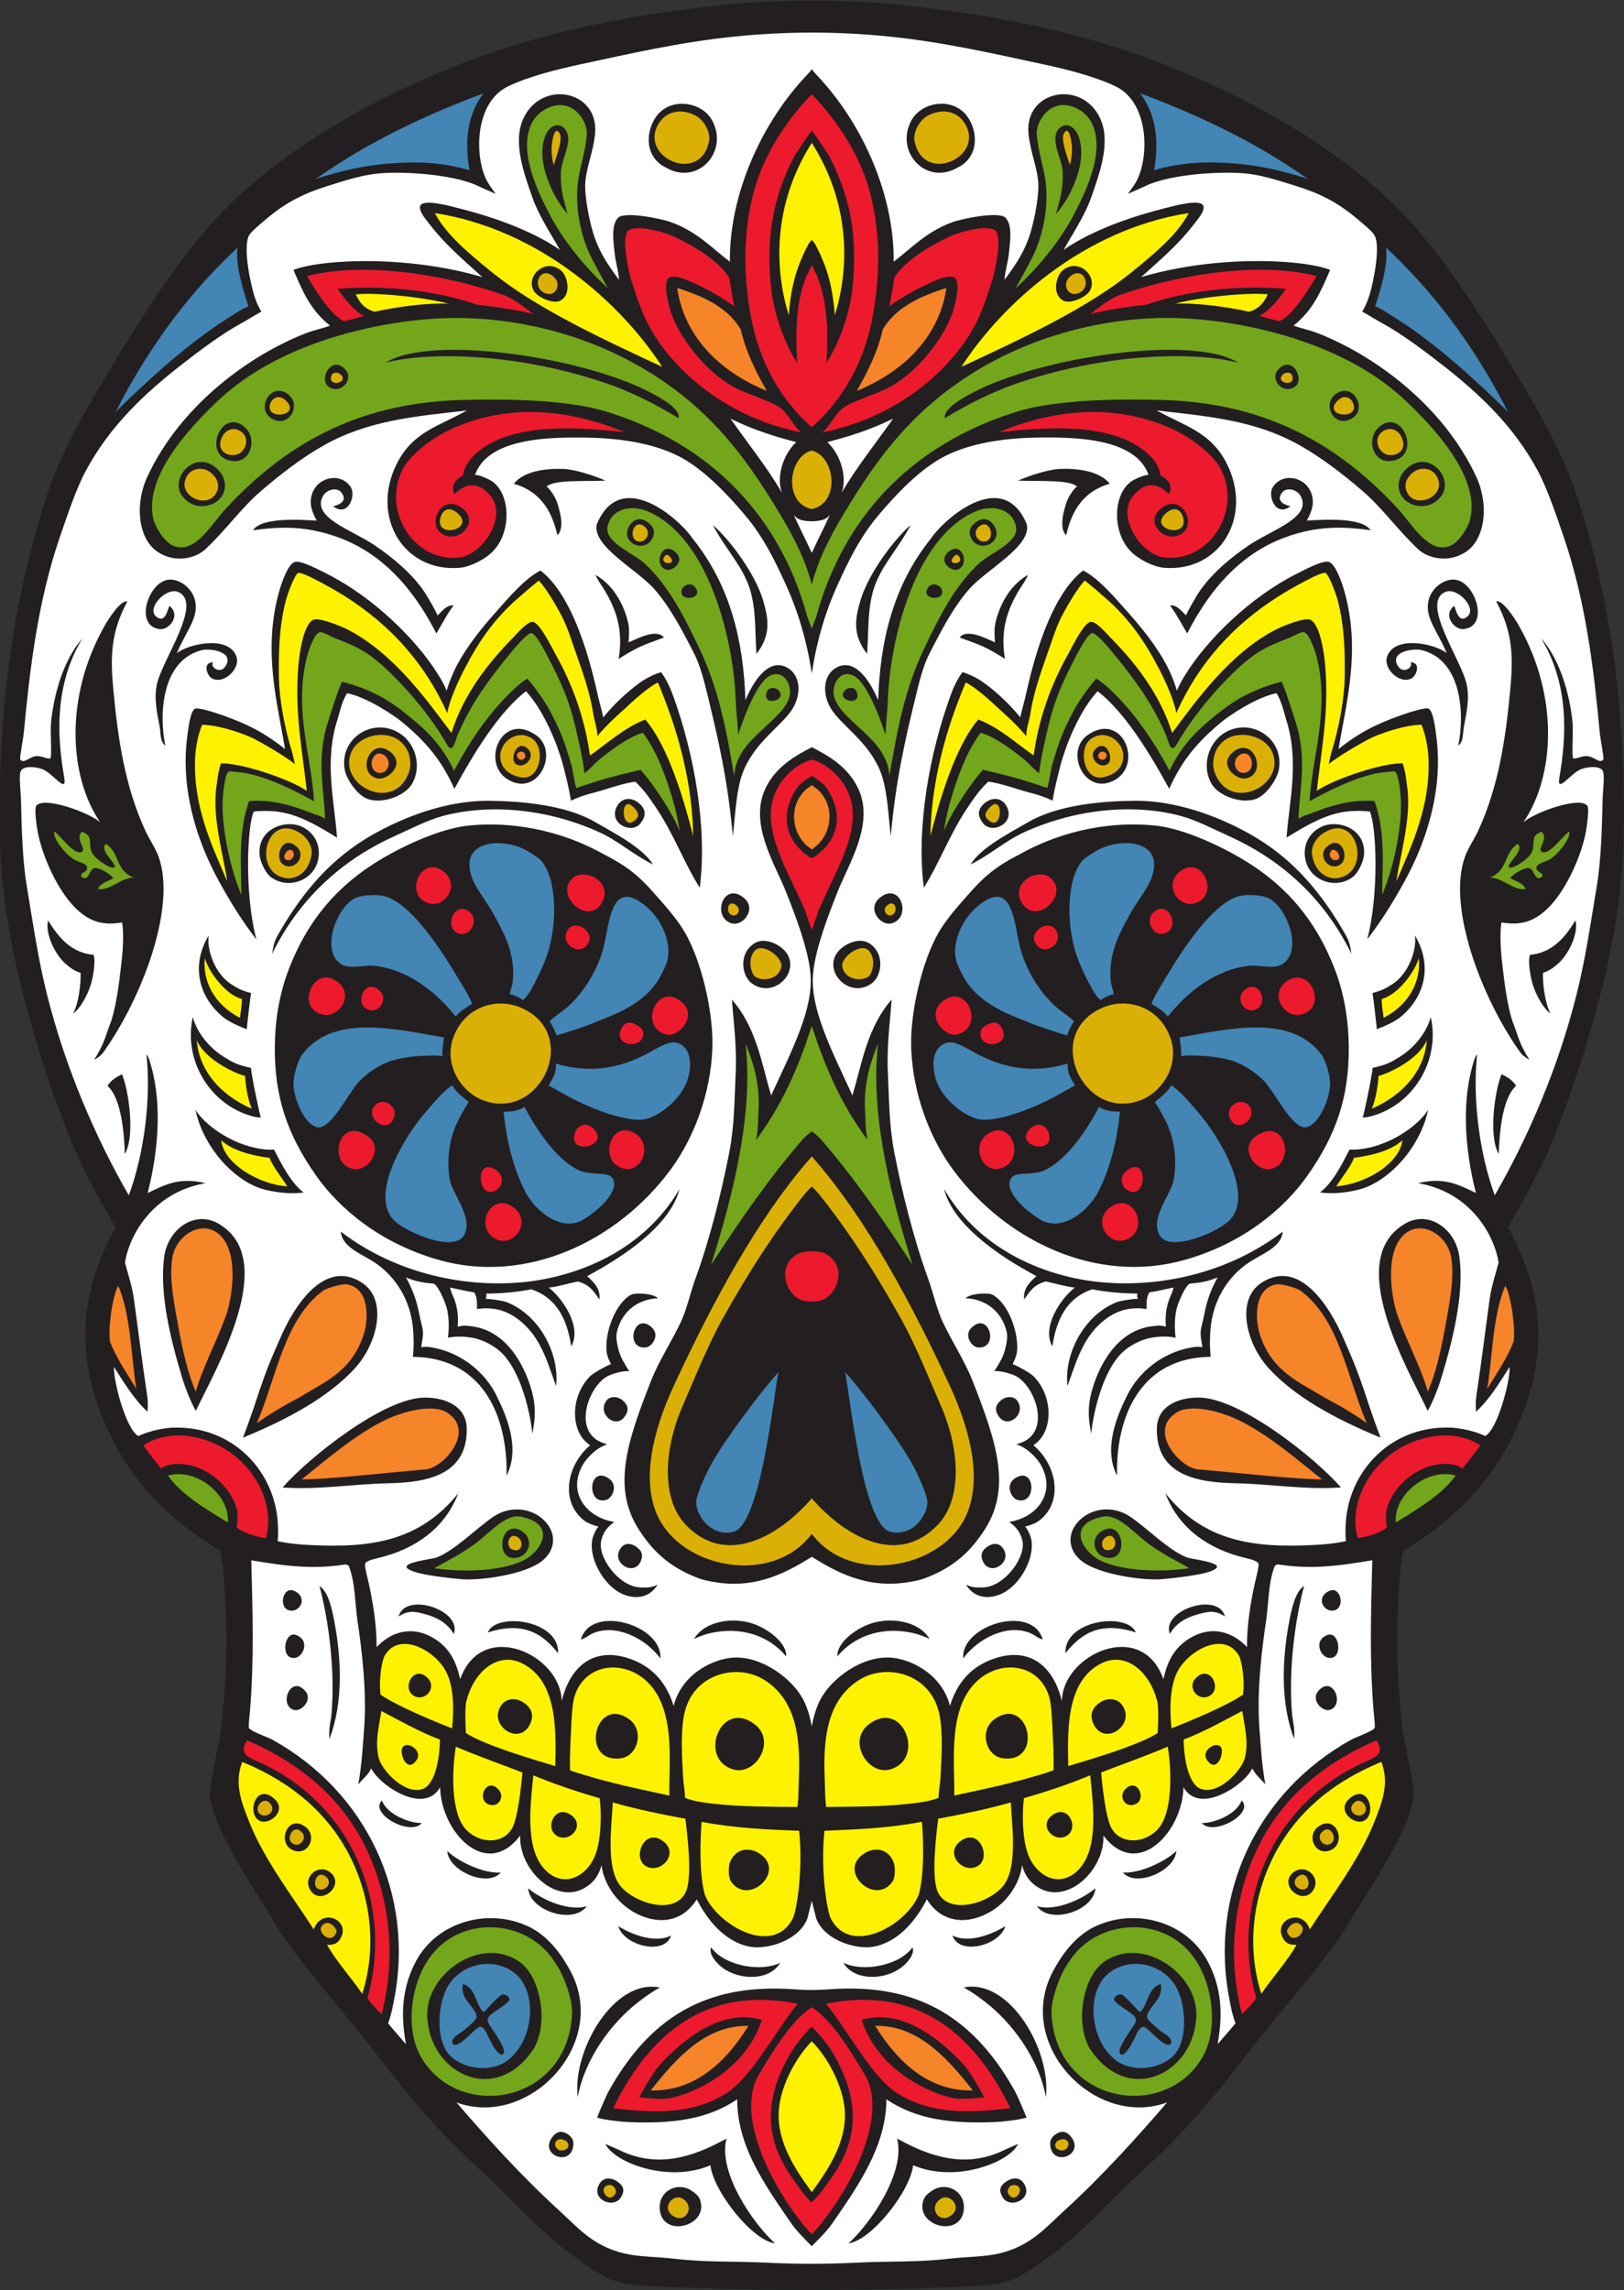 <?xml version="1.0" encoding="UTF-8" standalone="no"?>
<svg
   xmlns:dc="http://purl.org/dc/elements/1.1/"
   xmlns:cc="http://creativecommons.org/ns#"
   xmlns:rdf="http://www.w3.org/1999/02/22-rdf-syntax-ns#"
   xmlns:svg="http://www.w3.org/2000/svg"
   xmlns="http://www.w3.org/2000/svg"
   viewBox="0 0 717.987 1012.067"
   height="1012.067"
   width="717.987"
   xml:space="preserve"
   id="svg2"
   version="1.1"><rect x="0" y="0" width="717.987" height="1012.067" fill="#333333" stroke="none"/><defs
     id="defs6" /><g
     transform="matrix(1.333,0,0,-1.333,0,1012.067)"
     id="g10"><g
       transform="scale(0.1)"
       id="g12"><path
         id="path14"
         style="fill:#231f20;fill-opacity:1;fill-rule:evenodd;stroke:none"
         d="m 2367.58,7572.92 c -183.24,-20.5 -337.66,-46.46 -503.81,-86.69 C 1460.67,7388.66 962.695,7153.73 685.543,6833.17 564.313,6692.94 457.207,6521.29 344.938,6334.68 266.109,6203.67 191.5,6066.11 148.473,5929.59 22.258,5529.12 -8.168,5148.06 0,4801.41 3.867,4637.48 35.395,4454.02 77.18,4293.96 120.367,4128.5 167.598,3979.04 231.879,3818.93 c 41.086,-102.27 96.434,-200.99 151.668,-296.28 -18.84,-31.31 -28.02,-53.98 -39.957,-80.72 -109.723,-245.98 -53.902,-463.1 36.062,-634.97 62.203,-118.82 161.496,-232.1 297.836,-322.07 14.399,-9.5 36.907,-25.4 53.047,-32.96 5.649,-26.3 10.11,-64.94 12.215,-94.69 11.512,-162.98 10.633,-321.61 -9.066,-488.69 -9.079,-76.91 -31.914,-147.31 -38.329,-227.31 14.485,-126.51 162.743,-331.21 227.493,-444.41 95.042,-141.99 221.372,-278.557 319.282,-406.545 106.33,-138.976 210.82,-265.93 352.57,-393.781 95.04,-85.711 185.55,-194.492 304.09,-281.492 38.88,-28.528 87.4,-65.078 129.3,-81.321 49.37,-19.141 129.41,-21.785 186.38,-24.004 332.91,-12.996 623.03,-12.879 955.91,0.109 56.98,2.227 137.02,4.863 186.39,24.012 41.9,16.242 90.41,52.785 129.28,81.32 118.55,86.992 209.07,195.781 304.11,281.492 141.74,127.852 246.23,254.805 352.55,393.781 97.93,127.977 224.25,264.548 319.29,406.528 64.76,113.22 213.01,317.91 227.5,444.42 -6.41,80.01 -29.25,150.41 -38.33,227.3 -19.69,167.09 -20.58,325.73 -9.07,488.71 2.11,29.75 6.57,68.37 12.22,94.67 16.14,7.58 38.65,23.47 53.04,32.98 136.34,89.96 235.64,203.23 297.84,322.06 89.97,171.87 145.78,389 36.06,634.97 -11.93,26.75 -21.12,49.42 -39.95,80.73 55.23,95.29 110.58,194 151.67,296.27 64.28,160.1 111.5,309.57 154.7,475.03 41.78,160.07 73.3,343.52 77.18,507.45 8.17,346.65 -22.26,727.71 -148.47,1128.18 -43.03,136.53 -117.64,274.09 -196.47,405.1 -112.28,186.61 -219.38,358.26 -340.61,498.48 -277.15,320.57 -775.13,555.49 -1178.22,653.07 -166.16,40.22 -320.57,66.18 -503.82,86.68 -208.58,23.34 -441.1,23.22 -649.69,-0.11 v 0" /><path
         id="path16"
         style="fill:#73a61b;fill-opacity:1;fill-rule:evenodd;stroke:none"
         d="m 3368.46,6637.01 c 20.15,35.12 39.2,71.15 51.66,94.76 35.01,66.35 56.24,157.25 49.38,242.78 -4.69,58.45 -27.73,115.54 -30.94,175.4 -1.52,28.31 24.45,84.98 76.64,93.32 36.69,5.86 90.62,-17.71 110.62,-69.4 35.01,-90.4 -20.98,-209.63 -63.72,-292.04 -45.72,-88.2 -121.65,-180.53 -193.64,-244.82 z m -1352.06,-0.12 c -20.15,35.12 -39.2,71.16 -51.67,94.77 -35,66.34 -56.23,157.25 -49.38,242.77 4.69,58.46 27.74,115.55 30.94,175.41 1.52,28.31 -24.44,84.98 -76.63,93.32 -36.69,5.86 -90.63,-17.72 -110.63,-69.41 -35.01,-90.39 20.99,-209.63 63.72,-292.04 45.73,-88.2 121.66,-180.53 193.65,-244.82 z m -209.76,500.35 c 19.96,56.4 69.63,47.8 77.15,5.01 6.38,-36.43 -22.73,-82.94 -23.57,-123.52 -1.18,-56.73 8.48,-84.52 22.12,-136 -52.63,60.59 -103.78,175.1 -75.7,254.51 z m 1771.57,0.12 c -19.96,56.39 -69.62,47.8 -77.14,5 -6.39,-36.43 22.72,-82.94 23.57,-123.51 1.18,-56.73 -8.48,-84.52 -22.12,-136 52.62,60.58 103.78,175.1 75.69,254.51 v 0" /><path
         id="path18"
         style="fill:#dbb006;fill-opacity:1;fill-rule:evenodd;stroke:none"
         d="m 3548.36,7045.2 c -5.52,19.51 -32.02,85.43 -19.52,105.6 19.41,31.33 26.84,-40.61 26.76,-51.13 -0.2,-25.11 -2.89,-38.17 -7.24,-54.47 z m -1711.87,-0.11 c 5.53,19.5 32.03,85.43 19.52,105.61 -19.41,31.31 -26.83,-40.63 -26.75,-51.14 0.19,-25.11 2.88,-38.17 7.23,-54.47 v 0" /><path
         id="path20"
         style="fill:#ed192d;fill-opacity:1;fill-rule:evenodd;stroke:none"
         d="m 2726.02,6158.06 c 24.92,15.61 41.21,61.33 73,83.8 32,22.62 106.76,42.5 154.53,68.93 98.31,54.41 181.04,170.54 205.81,245.54 8.13,24.6 26.93,98.08 8.26,114.06 -20.21,17.29 -81.67,-14.94 -119.11,-33.43 -36.09,-17.8 -69.8,-39.52 -99.35,-60.07 8.71,37.6 12.01,65.12 17.18,95.39 35.86,55.88 111.59,102.05 183.18,135.88 36.52,17.26 134.32,42.05 153.87,17.39 19.77,-24.94 -3.22,-132.31 -10.03,-154.26 -15.79,-50.99 -32.05,-99.16 -49.53,-136.41 -61.7,-131.55 -203.53,-271.32 -395.4,-341.93 -37.92,-13.96 -81.29,-25.98 -122.41,-34.89 z m -67.19,-0.11 c -24.91,15.6 -41.2,61.33 -72.99,83.8 -32.01,22.62 -106.77,42.5 -154.53,68.93 -98.32,54.4 -181.04,170.53 -205.82,245.53 -8.13,24.61 -26.93,98.09 -8.26,114.06 20.21,17.3 81.68,-14.94 119.12,-33.42 36.08,-17.81 69.79,-39.52 99.34,-60.08 -8.71,37.61 -12.01,65.12 -17.17,95.4 -35.86,55.87 -111.59,102.05 -183.19,135.88 -36.51,17.26 -134.31,42.05 -153.87,17.39 -19.77,-24.94 3.23,-132.31 10.03,-154.26 15.8,-50.99 32.06,-99.16 49.53,-136.41 61.7,-131.55 203.53,-271.32 395.41,-341.94 37.92,-13.95 81.29,-25.97 122.4,-34.88 z m 33.65,1121.75 -16.29,-17.07 c -70.68,-76.31 -141.95,-183.75 -173.81,-297.76 -42.24,-151.11 -35.81,-306.7 -7.91,-441.91 26.19,-126.96 88.48,-244.92 183.58,-334.13 l 14.32,-12.99 14.45,13.11 c 95.09,89.21 157.37,207.16 183.56,334.12 27.9,135.21 34.34,290.81 -7.9,441.91 -31.87,114.02 -103.14,221.47 -173.83,297.79 l -16.17,16.93 z m 17.34,-602.35 -17.36,36.42 -17.42,-36.53 c -37.8,-92.01 -35.63,-191.59 -31.25,-287.9 -53.83,84.07 -81.02,187.96 -87.02,255.62 -10.75,121.35 -9.23,257.86 73.31,420.63 11.24,22.16 26.35,41.22 39.2,61.34 6.7,10.53 15.56,21.99 23.2,32.96 7.62,-10.93 16.41,-22.35 23.09,-32.84 12.85,-20.13 27.97,-39.19 39.2,-61.35 82.55,-162.77 84.07,-299.27 73.32,-420.63 -6.01,-67.66 -33.21,-171.55 -87.03,-255.62 4.38,96.31 6.56,195.9 -31.24,287.9 v 0" /><path
         id="path22"
         style="fill:#f68429;fill-opacity:1;fill-rule:evenodd;stroke:none"
         d="m 3138.79,6637.82 c -19.98,-142.39 -119.4,-268.52 -297.08,-341.44 36.33,64.53 68.3,126.65 86.36,204.08 39.47,66.07 108.45,104.96 210.72,137.36 z m -892.72,-0.12 c 19.98,-142.38 119.38,-268.52 297.07,-341.43 -36.32,64.53 -68.3,126.65 -86.35,204.07 -39.48,66.08 -108.45,104.97 -210.72,137.36 v 0" /><path
         id="path24"
         style="fill:#fff200;fill-opacity:1;fill-rule:evenodd;stroke:none"
         d="m 3942.61,6886 c -37.53,-71.44 -111.09,-132.18 -185.79,-193.25 -147.58,-120.63 -361.4,-220.3 -568.34,-316.58 135.74,209.55 406.56,455.85 754.13,509.83 z m -2500.36,-0.11 c 37.52,-71.44 111.07,-132.18 185.79,-193.25 147.58,-120.64 361.39,-220.3 568.33,-316.59 -135.73,209.56 -406.55,455.86 -754.12,509.84 z m 414.11,-291.15 c -22.42,-10.45 -74.72,11.73 -86.95,34.83 -25.93,49.02 40.13,109.67 92.2,65.31 20.36,-17.34 36.14,-80.86 -5.25,-100.14 z m 1672.15,0.11 c 22.41,-10.44 74.7,11.74 86.93,34.84 25.94,49.01 -40.12,109.66 -92.2,65.31 -20.35,-17.34 -36.14,-80.87 5.27,-100.15 v 0" /><path
         id="path26"
         style="fill:#dbb006;fill-opacity:1;fill-rule:evenodd;stroke:none"
         d="m 3548.13,6674.56 c 44.31,40.17 75.96,-31.39 31.5,-52.96 -36.38,-17.65 -59.62,27.47 -31.5,52.96 z m -1711.4,-0.11 c -44.32,40.16 -75.97,-31.39 -31.5,-52.97 36.37,-17.65 59.61,27.48 31.5,52.97 v 0" /><path
         id="path28"
         style="fill:#ed192d;fill-opacity:1;fill-rule:evenodd;stroke:none"
         d="m 4366.89,6677.13 c -16.92,-27.07 -74.19,-127.74 -122.61,-149.31 -20.56,4.25 -44.01,10.23 -66.92,17.46 26.76,11.29 64.39,54.78 87.75,89.67 -167.44,13.15 -334.1,-7.69 -462.05,-52.52 -50.33,-5.62 -144.04,-18.64 -187.88,-31.7 27.6,22.19 72.52,54.56 97.87,63.37 217.68,75.6 475.68,108.77 653.84,63.03 z m -3348.93,-0.12 c 16.92,-27.06 74.19,-127.73 122.61,-149.3 20.56,4.25 44.02,10.22 66.91,17.46 -26.75,11.29 -64.37,54.78 -87.73,89.67 167.44,13.15 334.09,-7.69 462.05,-52.52 50.33,-5.62 144.03,-18.65 187.87,-31.7 -27.6,22.18 -72.51,54.56 -97.87,63.37 -217.67,75.6 -475.67,108.76 -653.84,63.02 v 0" /><path
         id="path30"
         style="fill:#dbb006;fill-opacity:1;fill-rule:evenodd;stroke:none"
         d="m 2692.68,6098.68 7.44,-2.41 c 70.63,-27.31 82.87,-165.43 -0.63,-189.82 l -7.33,-1.78 -6.77,1.65 c -83.53,24.36 -71.3,162.53 -0.66,189.84 l 7.95,2.52 z m -379.87,1107.35 c -63.37,36.03 -119.62,10.36 -138.23,-44.79 -32.06,-101.99 151.7,-173.39 177.23,-35.69 3.92,21.16 -8.42,58.73 -39,80.48 z m 759.24,0.11 c 63.36,36.04 119.61,10.36 138.22,-44.79 32.07,-101.98 -151.7,-173.39 -177.22,-35.69 -3.93,21.16 8.41,58.74 39,80.48 v 0" /><path
         id="path32"
         style="fill:#ffffff;fill-opacity:1;fill-rule:evenodd;stroke:none"
         d="m 2743.98,6126.64 c 69.58,17.99 140.64,39.82 217.75,77.42 -57.09,-81.72 -121.24,-160.72 -170.37,-245.49 18.81,48.05 -0.86,124.63 -47.38,168.07 v 0" /><path
         id="path34"
         style="fill:#fff200;fill-opacity:1;fill-rule:evenodd;stroke:none"
         d="m 3897.1,6585.55 c 87.94,23.2 246.9,37.83 307.59,31.04 -14.79,-34.15 -36.51,-50.88 -62.13,-57.56 -76.65,16.49 -172.29,29.74 -245.46,26.52 v 0" /><path
         id="path36"
         style="fill:#4385b4;fill-opacity:1;fill-rule:evenodd;stroke:none"
         d="m 4596.68,6771.74 c 150.73,-140.26 287.83,-316.06 404.64,-544.81 -108.55,106.73 -241.93,229.2 -376.18,313.11 -14.83,9.26 -47.65,31.83 -64.57,36.39 17.47,51.46 45.04,141.88 36.11,195.31 z m -3808.512,-0.11 c -150.723,-140.26 -287.82,-316.06 -404.629,-544.82 108.539,106.74 241.926,229.21 376.172,313.11 14.836,9.27 47.652,31.83 64.57,36.39 -17.465,51.47 -45.035,141.89 -36.113,195.32 z m 815.452,511.36 c -194.01,-72.33 -381.85,-160.75 -556.35,-283.99 76.61,25.24 153.96,43.79 239.49,50.85 84.57,6.97 173.56,6.83 270.09,-21.93 -11.61,73.12 -17.18,170.31 46.77,255.07 z m 2177.62,0.11 c 194.01,-72.32 381.83,-160.74 556.35,-283.99 -76.62,25.24 -153.96,43.8 -239.49,50.85 -84.58,6.97 -173.57,6.83 -270.1,-21.93 11.62,73.12 17.19,170.31 -46.76,255.07 v 0" /><path
         id="path38"
         style="fill:#ed192d;fill-opacity:1;fill-rule:evenodd;stroke:none"
         d="m 3312.7,6159.58 c 212.03,87.6 403.76,85.31 564.7,15.38 56.96,-24.75 110.42,-61.84 150.01,-106.53 10.09,-11.38 17.66,-23.15 22.71,-33.23 68.83,-137.35 -38.77,-305.66 -185.31,-291.57 -81.15,7.8 -163.61,136.34 -107,204.55 48.21,58.05 91.08,34.12 119.53,6 16.9,34.91 -12.48,52.61 -28.67,62.46 -5.03,54.4 -70.6,99 -114.87,117.91 -116.46,49.8 -272.12,41.04 -421.1,25.03 z m -1240.54,-0.11 c -212.03,87.6 -403.78,85.31 -564.7,15.38 -56.97,-24.76 -110.42,-61.85 -150.01,-106.53 -10.09,-11.38 -17.66,-23.15 -22.72,-33.24 -68.82,-137.34 38.77,-305.65 185.31,-291.57 81.15,7.8 163.61,136.35 107,204.55 -48.21,58.06 -91.08,34.13 -119.52,6.01 -16.91,34.91 12.48,52.61 28.66,62.47 5.03,54.38 70.6,98.98 114.87,117.91 116.47,49.78 272.12,41.02 421.11,25.02 z m -607.22,-336.19 c -50.93,34.79 2.28,135.82 68.83,83.61 59.56,-46.73 -15.14,-120.29 -68.83,-83.61 z m 2454.97,0.11 c 50.94,34.79 -2.28,135.82 -68.82,83.61 -59.57,-46.73 15.14,-120.29 68.82,-83.61 v 0" /><path
         id="path40"
         style="fill:#73a61b;fill-opacity:1;fill-rule:evenodd;stroke:none"
         d="m 2949.8,5020.12 c -6.17,121.59 -153.32,175.27 -182.02,257.81 -13.78,39.65 17.41,99.84 66.07,72.83 40.02,-22.21 85.37,-136.93 102.61,-194.69 2.27,46.12 7.06,76.12 8.25,114.06 6.03,192.59 86.87,543.53 295.22,628.37 47.56,19.36 117.47,10.52 129.84,-52.46 10.25,-52.21 -85.38,-86.95 -123.02,-121.89 -82.49,-76.59 -134.39,-183.02 -181.65,-282.07 -64.39,-134.94 -88.62,-267.16 -115.3,-421.96 z M 2435.05,5020 c 6.18,121.6 153.32,175.28 182.02,257.81 13.78,39.65 -17.4,99.84 -66.06,72.83 -40.03,-22.2 -85.38,-136.93 -102.62,-194.68 -2.26,46.11 -7.06,76.11 -8.25,114.05 -6.02,192.6 -86.87,543.54 -295.22,628.37 -47.56,19.37 -117.47,10.53 -129.84,-52.46 -10.24,-52.21 85.38,-86.94 123.02,-121.88 82.5,-76.59 134.39,-183.02 181.66,-282.07 64.38,-134.94 88.61,-267.17 115.29,-421.97 z m -271.62,787.34 c -27.16,-52.01 -109.34,-12.75 -75.97,41.78 13.02,21.26 38.7,34.09 69.09,4.65 15.16,-14.67 14.93,-31.02 6.88,-46.43 z m 48.11,-104.23 c -47.41,12.21 -17.16,101.78 29.69,57.7 32.91,-30.95 -11.69,-62.35 -29.69,-57.7 z m 49.62,-65.5 c 3.87,13.27 33.42,30.02 48.26,2.13 19.15,-36.03 -60.1,-42.81 -48.26,-2.13 z m 282.47,-338.86 c 7.3,18.38 29.33,13.01 35.1,8 42.26,-36.8 -55.75,-59.96 -35.1,-8 z m 677.79,508.71 c 27.17,-52.02 109.35,-12.76 75.97,41.77 -13.01,21.27 -38.7,34.1 -69.09,4.66 -15.16,-14.68 -14.93,-31.03 -6.88,-46.43 z m -48.11,-104.24 c 47.42,12.21 17.17,101.79 -29.68,57.71 -32.91,-30.96 11.69,-62.36 29.68,-57.71 z m -49.62,-65.5 c -3.87,13.28 -33.42,30.02 -48.26,2.13 -19.15,-36.02 60.1,-42.81 48.26,-2.13 z m -282.46,-338.85 c -7.3,18.38 -29.34,13.01 -35.1,7.99 -42.26,-36.8 55.73,-59.95 35.1,-7.99 v 0" /><path
         id="path42"
         style="fill:#dbb006;fill-opacity:1;fill-rule:evenodd;stroke:none"
         d="m 3866.46,5890.21 c 27.57,24.44 49.35,14.59 57.4,-13.82 20.42,-72.05 -117.58,-39.53 -57.4,13.82 z m -2348.06,-0.12 c -27.58,24.45 -49.36,14.6 -57.4,-13.82 -20.43,-72.05 117.58,-39.53 57.4,13.82 v 0" /><path
         id="path44"
         style="fill:#dbb006;fill-opacity:1;fill-rule:evenodd;stroke:none"
         d="m 4691.25,6029.49 c 19.39,13.51 62.01,15.41 77.9,-24.39 23.45,-58.8 -70.6,-99.99 -100.46,-48.75 -13.36,22.92 -8.96,51.15 22.56,73.14 z m -3997.652,-0.12 c -19.387,13.52 -62.016,15.42 -77.891,-24.39 -23.445,-58.79 70.598,-99.99 100.453,-48.75 13.356,22.92 8.961,51.16 -22.562,73.14 z m 103.984,133.46 c -24.441,15.43 -49.789,3.75 -60.695,-18.74 -20.465,-42.2 11.664,-63.99 42.156,-60.25 34.562,4.25 54.254,56.63 18.539,78.99 z m 153.297,98.67 c -23.027,24.88 -45.602,12.5 -53.012,-3.95 -26.777,-59.48 100.203,-47.06 53.012,3.95 z M 1129,6351.54 c -5.87,5.35 -25.64,10.39 -30.34,-6.17 -10.95,-38.53 61.09,-21.76 30.34,6.17 z m 3126.85,0.12 c 5.88,5.34 25.65,10.39 30.34,-6.18 10.95,-38.53 -61.08,-21.76 -30.34,6.18 z m 178.13,-90.05 c 23.02,24.87 45.59,12.5 53.01,-3.95 26.77,-59.47 -100.21,-47.05 -53.01,3.95 z m 153.29,-98.67 c 24.44,15.43 49.79,3.75 60.7,-18.74 20.46,-42.2 -11.67,-63.99 -42.16,-60.24 -34.56,4.24 -54.26,56.62 -18.54,78.98 v 0" /><path
         id="path46"
         style="fill:#dbb006;fill-opacity:1;fill-rule:evenodd;stroke:none"
         d="m 4390.21,4830.89 c 114.78,72.78 160.92,-136.64 43.34,-150.17 -22.74,-2.62 -70.15,9.87 -81.98,77.74 -3.44,19.79 7.09,52.42 38.64,72.43 z m -3395.581,-0.12 c -114.766,72.78 -160.895,-136.63 -43.328,-150.16 22.742,-2.63 70.149,9.87 81.989,77.74 3.44,19.78 -7.1,52.42 -38.661,72.42 z m -51.676,-107.03 c -38.398,20.04 -7.25,107.78 42.481,59.89 30.296,-29.17 -6.961,-78.42 -42.481,-59.89 z M 1324.39,5137 c -49.84,37.99 -139.03,16.24 -160.89,-42.55 -40.41,-108.63 144.75,-197.71 192.92,-62.4 9.74,27.39 6.16,75.84 -32.03,104.95 z m -71.81,-125.64 c -73.19,15.07 -25.85,143.19 42.88,87.3 50.67,-41.2 -10.44,-93.98 -42.88,-87.3 z m 512.96,131.87 c -59.79,40.76 -132.46,-31.71 -97.03,-92.1 12.34,-21.04 38.72,-33.36 62.33,-36.44 61.3,-7.98 78.88,98.42 34.7,128.54 z m -54.17,-84.24 c -23.77,15.93 4.69,88.12 41.37,48.56 24.12,-26.01 -14.18,-66.78 -41.37,-48.56 z m 394.93,-148.57 c -50.22,61.71 -49.66,-77.87 -1.51,-38.75 20.35,16.55 9.84,28.53 1.51,38.75 z m 334.76,-318.82 c -27.71,20.74 -35.45,-24.66 -14.67,-32.88 19.43,-7.68 34.2,18.26 14.67,32.88 z m 116.39,-154.41 c -24.75,15.47 -44.01,14.03 -53.36,4.09 -26.86,-28.53 -12.63,-77.58 0.61,-86.99 24.7,-17.57 81.53,-9.41 87.05,36.06 1.31,10.84 -11.48,32.58 -34.3,46.84 z m 269.95,0.11 c 24.75,15.47 44.01,14.03 53.36,4.1 26.87,-28.53 12.63,-77.59 -0.62,-87 -24.69,-17.57 -81.51,-9.4 -87.03,36.06 -1.31,10.84 11.48,32.59 34.29,46.84 z m 116.4,154.41 c 27.7,20.74 35.45,-24.66 14.67,-32.88 -19.44,-7.68 -34.2,18.27 -14.67,32.88 z m 334.75,318.83 c 50.23,61.7 49.66,-77.87 1.52,-38.75 -20.36,16.55 -9.84,28.52 -1.52,38.75 z m 340.77,232.8 c 59.78,40.76 132.45,-31.71 97.03,-92.1 -12.35,-21.03 -38.73,-33.36 -62.33,-36.43 -61.31,-7.98 -78.89,98.41 -34.7,128.53 z m 54.16,-84.24 c 23.77,15.94 -4.69,88.12 -41.37,48.56 -24.12,-26.01 14.18,-66.77 41.37,-48.56 z m 386.99,78.01 c 49.83,37.99 139.01,16.25 160.88,-42.54 40.42,-108.64 -144.74,-197.72 -192.91,-62.4 -9.75,27.38 -6.17,75.84 32.03,104.94 z m 71.8,-125.63 c 73.2,15.06 25.86,143.18 -42.88,87.29 -50.67,-41.19 10.45,-93.98 42.88,-87.29 z m 309.62,-287.62 c 38.41,20.04 7.26,107.78 -42.46,59.89 -30.3,-29.18 6.96,-78.43 42.46,-59.89 v 0" /><path
         id="path48"
         style="fill:#f68429;fill-opacity:1;fill-rule:evenodd;stroke:none"
         d="m 4411.5,4765.49 c 12.93,31.31 52.11,-26.26 15.02,-24.85 -7.88,0.32 -20.02,12.72 -15.02,24.85 z m -3438.148,-0.12 c -12.938,31.31 -52.098,-26.25 -15.024,-24.83 7.883,0.3 20.024,12.7 15.024,24.83 z m 301.628,322.72 c -38.93,27.89 -61.21,-46.14 -21.65,-57.36 31.4,-8.89 50.45,36.72 21.65,57.36 z m 463.5,7.75 c -9.38,11.11 -32.04,0.01 -21.06,-16.7 9.5,-14.46 35.1,0.05 21.06,16.7 z m 1907.9,0.11 c 9.38,11.12 32.04,0.01 21.05,-16.7 -9.5,-14.46 -35.09,0.05 -21.05,16.7 z m 463.5,-7.75 c 38.93,27.89 61.21,-46.15 21.64,-57.36 -31.4,-8.88 -50.45,36.72 -21.64,57.36 v 0" /><path
         id="path50"
         style="fill:#dbb006;fill-opacity:1;fill-rule:evenodd;stroke:none"
         d="m 3652.27,4249.45 c 86.8,39.93 196.09,3.82 230.79,-102.05 28.32,-86.4 -27.18,-177.7 -105.72,-204.83 -185.24,-63.98 -317.61,218.26 -125.07,306.88 z m -1919.7,-0.12 c -86.79,39.94 -196.08,3.83 -230.77,-102.04 -28.32,-86.41 27.17,-177.7 105.72,-204.84 185.23,-63.98 317.6,218.26 125.05,306.88 v 0" /><path
         id="path52"
         style="fill:#73a61b;fill-opacity:1;fill-rule:evenodd;stroke:none"
         d="m 5113.95,4834.43 c 21.37,-21.94 -13.14,-55.72 -2.82,-64.35 23.83,-19.95 70.99,50.67 93.1,65.19 7.75,-16.03 -29.28,-68.65 -62.01,-90.73 -17.19,-11.6 -44.23,-12.88 -46.38,-28.57 -2.29,-16.7 27.46,-15.41 17.95,-31.41 -24.81,-15.33 -23.95,23.81 -40.61,29.19 -14.23,4.58 -51.1,-15.86 -64.29,-32.62 17.39,-11.54 38.78,-12.63 51.58,-36.13 -42.96,-6.6 -74.69,37.97 -119.2,37.5 62.23,25.23 45.04,80.88 91.94,111.97 25.26,-18.53 -33.83,-64.55 -29.12,-76.07 5.07,-12.4 58.9,19.74 74.5,45.06 17.32,28.11 -7.85,59.68 35.36,70.97 z m -4843.044,-0.12 c -21.375,-21.93 13.149,-55.71 2.828,-64.34 -23.839,-19.95 -71.004,50.67 -93.113,65.19 -7.75,-16.04 29.285,-68.66 62.016,-90.73 17.199,-11.61 44.234,-12.88 46.379,-28.57 2.293,-16.7 -27.469,-15.41 -17.946,-31.41 24.809,-15.33 23.934,23.81 40.61,29.18 14.226,4.59 51.09,-15.86 64.281,-32.62 -17.383,-11.54 -38.773,-12.63 -51.582,-36.12 42.965,-6.6 74.691,37.97 119.211,37.49 -62.235,25.23 -45.039,80.88 -91.953,111.97 -25.246,-18.53 33.843,-64.53 29.125,-76.06 -5.071,-12.41 -58.891,19.73 -74.496,45.05 -17.321,28.12 7.843,59.68 -35.36,70.97 v 0" /><path
         id="path54"
         style="fill:#ed192d;fill-opacity:1;fill-rule:evenodd;stroke:none"
         d="m 3413.77,3847.41 c 22.59,25.52 53.8,19.28 63.98,-10.89 12.38,-36.68 -14.12,-48.7 -38.98,-44.84 -26.47,4.12 -51.09,26.23 -25,55.73 z m -2295.88,490.84 c -70.6,50.25 -124.378,-57.88 -74.71,-96.77 65.55,-51.31 142.51,48.49 74.71,96.77 z m 143.24,-32.37 c -48.25,49.57 -88.91,-38.62 -42.48,-59.88 37.79,-17.31 68.93,32.72 42.48,59.88 z m 203.03,402.18 c -67.43,42.47 -121,-74.25 -51.67,-107.03 62.53,-29.58 121.5,63.06 51.67,107.03 z m 94.86,-140.86 c -49,43.64 -88.32,-46.68 -42.13,-67.93 40.5,-18.63 73.24,40.22 42.13,67.93 z m 417.21,113.48 c -22.03,14.96 -54.88,15.35 -67.98,6.67 -79.96,-52.94 36.03,-165.35 84.68,-92.96 24.03,35.77 10.44,67.85 -16.7,86.29 z m -36.05,-169.18 c -16.2,15.14 -42.27,16.62 -54.83,0.8 -35.72,-45.01 38.9,-98.09 66.47,-45.42 7.34,14.04 5.04,29.01 -11.64,44.62 z m 321.7,-242.05 c -83.08,71.93 -146.19,-82.6 -51.68,-107.03 39.98,-10.33 104.87,60.98 51.68,107.03 z m -154.72,-72.9 c -13.91,6.84 -32.13,10.54 -44.61,-11.64 -36.42,-64.76 81.83,-75.39 69.81,-11.42 -1.32,7.03 -8.47,14.85 -25.2,23.06 z m -0.12,-362.59 c -80.15,50.43 -124.7,-88.57 -43.29,-114.73 64.25,-20.64 103.55,76.8 43.29,114.73 z m -135.95,13.34 c -22.59,25.52 -53.81,19.28 -63.98,-10.89 -12.38,-36.69 14.11,-48.7 38.98,-44.84 26.46,4.11 51.09,26.22 25,55.73 z m -265.72,-259.91 c -77.07,61.04 -137.79,-68.61 -58.26,-104.09 58.58,-26.13 116.74,57.79 58.26,104.09 z m -58.69,124.73 c -72.8,52.23 -65.37,-103.4 -1.91,-66.16 25.66,15.07 26.75,48.35 1.91,66.16 z m -445.39,123.78 c -87.3,40.12 -111,-113.97 -22.11,-120.22 15.02,-1.05 51.17,12.24 62.21,51.08 8.13,28.59 -5.34,53.15 -40.1,69.14 z m 95.88,91.25 c -17.2,17.4 -44.89,14.25 -56.29,-2.48 -26.2,-38.42 28.62,-79.87 54.02,-55.63 17.99,17.18 18.65,41.54 2.27,58.11 z m 1825.81,342.41 c 83.07,71.92 146.19,-82.6 51.68,-107.04 -39.98,-10.32 -104.87,61 -51.68,107.04 z m 154.71,-72.89 c 13.92,6.83 32.13,10.54 44.61,-11.65 36.42,-64.75 -81.82,-75.39 -69.8,-11.42 1.32,7.03 8.47,14.85 25.19,23.07 z m 130.94,484.13 c 22.02,14.95 54.87,15.34 67.97,6.66 79.97,-52.94 -36.03,-165.35 -84.67,-92.95 -24.03,35.76 -10.45,67.85 16.7,86.29 z m 36.04,-169.19 c 16.2,15.15 42.27,16.63 54.83,0.8 35.71,-45.01 -38.9,-98.08 -66.46,-45.41 -7.35,14.04 -5.04,29.01 11.63,44.61 z m 476.02,196.57 c 67.44,42.46 121,-74.26 51.67,-107.04 -62.52,-29.58 -121.5,63.07 -51.67,107.04 z m -94.85,-140.87 c 49,43.65 88.31,-46.67 42.13,-67.92 -40.51,-18.64 -73.24,40.22 -42.13,67.92 z m 441.12,-228.94 c 70.61,50.24 124.39,-57.89 74.71,-96.78 -65.54,-51.3 -142.51,48.5 -74.71,96.78 z M 4123.73,4306 c 48.24,49.56 88.91,-38.63 42.47,-59.89 -37.78,-17.3 -68.93,32.72 -42.47,59.89 z m 59.84,-469.99 c 87.29,40.12 110.99,-113.97 22.11,-120.23 -15.03,-1.04 -51.18,12.26 -62.22,51.09 -8.13,28.59 5.34,53.16 40.11,69.14 z m -95.89,91.26 c 17.2,17.39 44.9,14.25 56.3,-2.49 26.2,-38.42 -28.63,-79.87 -54.02,-55.64 -18,17.19 -18.66,41.55 -2.28,58.13 z m -408.19,-339.76 c 77.07,61.04 137.8,-68.62 58.26,-104.09 -58.59,-26.13 -116.74,57.78 -58.26,104.09 z m 58.67,124.72 c 72.82,52.23 65.38,-103.39 1.92,-66.16 -25.67,15.06 -26.75,48.36 -1.92,66.16 z m -460.35,121.84 c 80.16,50.44 124.7,-88.56 43.3,-114.73 -64.25,-20.63 -103.55,76.8 -43.3,114.73 v 0" /><path
         id="path56"
         style="fill:#fff200;fill-opacity:1;fill-rule:evenodd;stroke:none"
         d="m 4705.49,4415.71 c 7.85,-72.98 -28.6,-152.59 -116.7,-197.91 -0.63,12.42 -6.41,40.2 -6.31,62.49 10.54,2.29 26.82,10.74 37.27,18.34 41.52,30.16 75.66,82.24 85.74,117.08 z M 679.359,4415.6 c -7.843,-72.98 28.614,-152.6 116.7,-197.91 0.629,12.41 6.406,40.19 6.312,62.48 -10.535,2.29 -26.812,10.75 -37.269,18.34 -41.516,30.17 -75.661,82.25 -85.743,117.09 z m -26.687,-271.92 c 5.535,-86.02 63.558,-175.55 182.457,-227.23 -14.07,32.37 -19.961,74.77 -22.516,108.59 -27.711,7.87 -53.918,21.39 -72.332,32.26 -42.64,25.18 -74.222,54.18 -87.609,86.38 z m 80.703,-331.64 c 9.52,-78.57 125.109,-146.36 219.473,-153.08 -18.09,28.91 -50.321,68.58 -58.469,94.48 -29.555,3.94 -116.441,16.32 -161.004,58.6 z m 3918.105,0.11 c -9.52,-78.56 -125.11,-146.35 -219.47,-153.08 18.09,28.92 50.31,68.59 58.47,94.48 29.55,3.95 116.43,16.31 161,58.6 z m 80.7,331.64 c -5.53,-86.02 -63.55,-175.55 -182.45,-227.23 14.06,32.38 19.96,74.78 22.5,108.59 27.72,7.87 53.92,21.39 72.34,32.26 42.64,25.18 74.23,54.19 87.61,86.38 v 0" /><path
         id="path58"
         style="fill:#4385b4;fill-opacity:1;fill-rule:evenodd;stroke:none"
         d="m 3714.77,3906.84 c -8.63,-84.34 -28.63,-180.15 -71.55,-264.54 -28.83,-56.72 -106.4,-128.26 -180.06,-100.04 -16.85,6.45 -46.72,29.54 -62.56,43.04 -26.15,22.32 -79.86,82.58 -37.06,109.6 14.38,9.1 70.44,2.65 102.31,18.06 76.92,37.19 141.41,137.93 179.61,209.77 11.26,-7.78 33.85,-17.47 69.31,-15.89 z m -2203.37,315 c 15.65,20.27 41.52,33.96 54.52,42.7 -9.53,26.38 -45.79,83.19 -52.51,94.38 -43.36,72.03 -135.54,219.6 -224.08,257.62 -32.47,13.95 -91.06,8.12 -111.13,-1.68 -64.72,-31.57 -119.15,-184.32 -40.14,-222.54 26.27,-12.71 70.07,1.12 101.62,-1.97 111.74,-10.96 207.43,-86.88 271.72,-168.51 z m 243.44,545.77 c -72.76,46.34 -202.32,42.51 -197.81,-45.79 3.02,-59.3 47.56,-100.94 81.3,-162.41 35.42,-64.53 65.75,-122.57 63.69,-201.85 -0.97,-37.01 -7.02,-34.99 -11.24,-62.56 5.64,3.13 42.02,-14.61 42.2,-18.26 19.14,5.03 65.13,102.94 79.14,142.08 36.89,103.03 36.57,253.89 -15.65,318.39 -8.31,10.25 -29.82,22.88 -41.63,30.4 z m 361.65,-161.32 c -89.18,53.12 -95.9,-73.91 -112.78,-146.79 -18.56,-80.15 -68.3,-160.03 -124.55,-208.54 -9.51,-8.19 -54.36,-38.92 -56,-45.98 7.41,-8.93 19.85,-36.16 22.97,-45.73 24.69,7.52 82.14,25.44 111.17,37.13 77.63,31.31 176.95,63.05 230.12,153.58 9.44,16.09 23.06,45.46 26.4,59.18 15.16,62.38 -24.47,153.75 -97.33,197.15 z m -272.5,-540.34 c 0.66,-31.46 -9.32,-46.8 -24.4,-72.24 50.24,-27.69 93.29,-55.85 174.61,-85.78 36.68,-13.49 93.54,-30.26 133.37,-27.95 46.76,2.71 121.42,57.62 147.84,119.33 19.69,46 23.81,119.38 -30.16,135.65 -26.64,8.03 -66.47,-18.42 -93.62,-33.14 -90.15,-48.87 -189.27,-71.16 -307.64,-35.87 z m -173.91,-159.22 c 8.63,-84.34 28.63,-180.15 71.55,-264.55 28.84,-56.72 106.4,-128.25 180.06,-100.04 16.86,6.45 46.72,29.54 62.56,43.06 26.16,22.3 79.87,82.57 37.07,109.6 -14.38,9.09 -70.44,2.64 -102.32,18.04 -76.91,37.19 -141.41,137.94 -179.61,209.78 -11.25,-7.78 -33.85,-17.48 -69.31,-15.89 z m -169.58,87.41 c -29.17,-17.29 -60.23,-56.62 -84.93,-84.32 -71.84,-80.61 -196.8,-284.55 -104.66,-367.21 43.78,-39.28 194.52,-102.31 227.65,-46.37 34,57.37 -38.25,135.49 -46.9,186.49 -10.32,60.9 -3.11,128.46 24.02,186.37 8.16,17.44 20.9,41.04 38.84,69.4 -28.55,24.29 -47.53,39.47 -54.02,55.64 z m -27.94,158.31 c -166.62,29.62 -370.63,78.53 -471.23,-57.85 -15.205,-20.6 -28.756,-72.3 -27.928,-97.92 1.536,-47.14 35.288,-132.23 78.768,-141.56 44.76,-9.62 102.8,112.85 138.37,151.13 28.98,31.18 74.03,59.9 114.51,71.13 40.32,11.17 81.36,14.75 133.07,15.54 9.93,0.15 30.82,-1.78 30.7,-1.88 -4.62,8.28 2.25,49.62 3.74,61.41 z m 2068.3,-86.38 c -0.66,-31.46 9.33,-46.8 24.41,-72.25 -50.24,-27.69 -93.3,-55.84 -174.62,-85.77 -36.67,-13.5 -93.54,-30.26 -133.36,-27.96 -46.77,2.71 -121.43,57.62 -147.85,119.33 -19.68,46.01 -23.8,119.38 30.17,135.65 26.63,8.03 66.46,-18.42 93.61,-33.14 90.15,-48.87 189.28,-71.16 307.64,-35.86 z m -272.5,540.33 c 89.18,53.12 95.91,-73.9 112.78,-146.78 18.57,-80.16 68.3,-160.03 124.56,-208.55 9.51,-8.19 54.35,-38.91 55.99,-45.98 -7.41,-8.92 -19.84,-36.16 -22.96,-45.72 -24.7,7.52 -82.15,25.43 -111.17,37.13 -77.63,31.3 -176.96,63.04 -230.13,153.57 -9.44,16.09 -23.05,45.47 -26.41,59.19 -15.15,62.38 24.49,153.75 97.34,197.14 z m 361.66,161.33 c 72.75,46.33 202.32,42.5 197.8,-45.8 -3.02,-59.29 -47.55,-100.94 -81.3,-162.4 -35.41,-64.54 -65.75,-122.58 -63.69,-201.86 0.97,-37.01 7.03,-34.98 11.24,-62.56 -5.64,3.13 -42.02,-14.6 -42.19,-18.25 -19.15,5.02 -65.13,102.94 -79.15,142.07 -36.89,103.03 -36.57,253.89 15.66,318.4 8.3,10.25 29.81,22.88 41.63,30.4 z m 243.43,-545.78 c -15.65,20.28 -41.52,33.97 -54.51,42.7 9.53,26.39 45.78,83.2 52.51,94.38 43.35,72.04 135.53,219.6 224.08,257.63 32.47,13.94 91.05,8.11 111.12,-1.68 64.73,-31.57 119.15,-184.33 40.15,-222.55 -26.28,-12.71 -70.07,1.12 -101.62,-1.97 -111.74,-10.96 -207.43,-86.88 -271.73,-168.51 z m 38.85,-69.39 c 166.61,29.62 370.63,78.53 471.22,-57.85 15.21,-20.6 28.75,-72.3 27.94,-97.92 -1.55,-47.13 -35.3,-132.24 -78.77,-141.56 -44.76,-9.61 -102.81,112.86 -138.38,151.14 -28.98,31.17 -74.03,59.89 -114.51,71.12 -40.32,11.18 -81.35,14.75 -133.07,15.54 -9.92,0.15 -30.81,-1.78 -30.69,-1.87 4.6,8.27 -2.25,49.61 -3.74,61.4 z m -27.94,-158.31 c 29.16,-17.29 60.22,-56.61 84.92,-84.32 71.85,-80.61 196.81,-284.55 104.67,-367.22 -43.78,-39.27 -194.52,-102.29 -227.66,-46.35 -33.99,57.36 38.26,135.48 46.9,186.47 10.33,60.92 3.12,128.47 -24.02,186.39 -8.15,17.44 -20.89,41.03 -38.84,69.39 28.56,24.3 47.54,39.48 54.03,55.64 v 0" /><path
         id="path60"
         style="fill:#ed192d;fill-opacity:1;fill-rule:evenodd;stroke:none"
         d="m 2738.11,3435.64 c 80.04,-43.8 34,-150 -24.65,-156.84 -13.5,-2.13 -28.58,-2.24 -42.07,-0.12 -58.65,6.85 -104.69,113.05 -24.64,156.85 20.56,11.26 71.14,11.18 91.36,0.11 v 0" /><path
         id="path62"
         style="fill:#4385b4;fill-opacity:1;fill-rule:evenodd;stroke:none"
         d="m 2802.97,3042.79 c 50.43,-53.63 172.96,-216.08 221.91,-303.08 17.87,-31.74 47.37,-96.81 50.56,-122.3 5.46,-43.43 -47.61,-123.21 -123.36,-103.33 -89.53,23.5 -131.55,440.63 -149.11,528.71 z m -221.08,-0.11 c -50.43,-53.64 -172.97,-216.09 -221.92,-303.09 -17.86,-31.74 -47.36,-96.8 -50.56,-122.29 -5.45,-43.44 47.61,-123.22 123.36,-103.34 89.53,23.5 131.56,440.63 149.12,528.72 v 0" /><path
         id="path64"
         style="fill:#f68429;fill-opacity:1;fill-rule:evenodd;stroke:none"
         d="m 4992.79,3329.76 c 20.59,-37.87 34.1,-147.33 27.31,-184.92 -18.91,-49.23 -43.43,-86.3 -87.52,-157.3 17.19,104.29 18.37,246.92 60.21,342.22 z m -4600.735,-0.12 c -20.578,-37.86 -34.09,-147.32 -27.305,-184.92 18.91,-49.22 43.434,-86.3 87.523,-157.3 -17.183,104.29 -18.367,246.93 -60.218,342.22 z m 257.226,-351.25 c 22.145,78.77 68.653,165.02 98.657,247.7 24.761,68.26 44.281,215 -20.106,273.06 -56.68,51.17 -143.242,-0.11 -156.176,-76.18 -11.543,-67.84 6.059,-153.31 19.793,-229.57 14.172,-78.65 32.082,-156.75 57.832,-215.01 z m 202.684,-104.2 c 75.062,52.79 126.336,76.1 144.539,87.29 79.976,49.13 168.136,83.09 208.616,202.58 17.87,52.76 21.7,157.25 -54.23,170.04 -16.91,2.86 -69.05,-13.38 -78.41,-20.24 C 942.203,3218.08 917.629,3027.05 851.965,2874.19 Z M 1000.52,2687.7 c 87.12,-0.6 285.12,22.45 404.68,32.34 62.64,-1.78 184.21,135.4 67.16,194.74 -56.55,21.64 -148.54,-7.22 -199.99,-33 -102.46,-51.33 -202.73,-139.68 -271.85,-194.08 z m 3383.82,0.1 c -87.12,-0.58 -285.12,22.45 -404.68,32.35 -62.65,-1.77 -184.22,135.41 -67.16,194.74 56.54,21.65 148.54,-7.21 199.99,-33 102.45,-51.32 202.72,-139.67 271.85,-194.09 z m 148.55,186.51 c -75.06,52.79 -126.34,76.1 -144.54,87.28 -79.97,49.12 -168.14,83.1 -208.62,202.59 -17.87,52.75 -21.7,157.24 54.23,170.04 16.91,2.85 69.06,-13.38 78.42,-20.26 130.28,-95.76 154.85,-286.79 220.51,-439.65 z m 202.68,104.2 c -22.14,78.77 -68.64,165.01 -98.66,247.69 -24.76,68.25 -44.27,215 20.11,273.07 56.68,51.17 143.25,-0.11 156.18,-76.18 11.53,-67.86 -6.06,-153.32 -19.8,-229.57 -14.16,-78.66 -32.08,-156.76 -57.83,-215.01 v 0" /><path
         id="path66"
         style="fill:#73a61b;fill-opacity:1;fill-rule:evenodd;stroke:none"
         d="m 3944.28,2392.96 c -90.67,-13.28 -219.32,-11.17 -295.39,25.93 -56.94,27.77 -114.83,118.14 6.38,144.75 54.18,11.89 104.66,-54.71 160.24,-94.09 51.72,-36.66 99.44,-58.39 128.77,-76.59 z m -2503.71,-0.11 c 90.68,-13.29 219.32,-11.18 295.39,25.92 56.93,27.77 114.84,118.14 -6.39,144.76 -54.17,11.89 -104.65,-54.72 -160.22,-94.08 -51.72,-36.66 -99.45,-58.4 -128.78,-76.6 z m 280.42,36.54 c -85.07,-24.51 -64.4,133.96 10.71,85.9 37.82,-24.22 25.24,-75.53 -10.71,-85.9 z m 1942.88,0.11 c 85.07,-24.51 64.4,133.96 -10.73,85.89 -37.8,-24.2 -25.22,-75.53 10.73,-85.89 v 0" /><path
         id="path68"
         style="fill:#dbb006;fill-opacity:1;fill-rule:evenodd;stroke:none"
         d="m 3663.42,2492.38 c 31.44,28.66 50.37,-27.5 20.89,-37.99 -28.91,-10.27 -37.31,23.02 -20.89,37.99 z m -1941.99,-0.11 c -31.43,28.65 -50.37,-27.51 -20.88,-38 28.9,-10.27 37.31,23.03 20.88,38 v 0" /><path
         id="path70"
         style="fill:#ed192d;fill-opacity:1;fill-rule:evenodd;stroke:none"
         d="m 4503.03,2492.4 c -41.34,145.51 85.89,328.91 277.7,340.69 25.17,1.54 81.49,-1.02 129.07,-33.09 -15.6,-20.84 -46.28,-60.93 -59.43,-76.64 -10.29,10.14 -34.36,15.04 -51.24,15.45 -97.13,2.35 -180.15,-75.03 -200.06,-150.51 -4.59,-17.4 -0.68,-49.75 0.5,-61.04 -32.25,-21.44 -62.98,-28.72 -96.54,-34.86 z m -3621.206,-0.1 c 41.34,145.5 -85.883,328.89 -277.703,340.68 -25.16,1.54 -81.488,-1.03 -129.07,-33.09 15.601,-20.85 46.289,-60.93 59.429,-76.65 10.293,10.14 34.372,15.04 51.243,15.45 97.132,2.36 180.144,-75.03 200.058,-150.51 4.59,-17.4 0.684,-49.74 -0.492,-61.04 32.238,-21.43 62.969,-28.71 96.535,-34.84 v 0" /><path
         id="path72"
         style="fill:#73a61b;fill-opacity:1;fill-rule:evenodd;stroke:none"
         d="m 4828.06,2700.47 c -42.85,-60.82 -120.54,-108.3 -198.63,-155.61 -8.18,89.34 101.76,182.22 198.63,155.61 z m -4271.263,-0.12 c 42.848,-60.82 120.531,-108.29 198.629,-155.61 8.183,89.35 -101.774,182.23 -198.629,155.61 v 0" /><path
         id="path74"
         style="fill:#fff200;fill-opacity:1;fill-rule:evenodd;stroke:none"
         d="m 4119.91,1919.61 c 8.02,-51.36 21.59,-98.73 9.44,-153.63 -8.94,-40.32 -85.18,-125.62 -146.44,-104.74 -36.84,12.54 -55.98,87.13 -57.25,163.67 68.09,25.49 139.27,66.07 194.25,94.7 z m -2620.47,-57.58 c 5.91,57.07 7.23,139.02 -21.3,190.83 -39.02,70.87 -154.74,131.26 -202.07,50.71 -9.13,-15.52 -20.38,-77.84 -14,-129.68 54.74,-38.26 188.15,-92.85 237.37,-111.86 z m -125.59,107.27 c -44.8,23.9 -0.93,108.29 45.76,58.43 29.45,-31.46 -9.4,-77.83 -45.76,-58.43 z m -108.9,-49.81 c -8.03,-51.35 -21.59,-98.72 -9.44,-153.63 8.93,-40.32 85.17,-125.61 146.43,-104.73 36.85,12.54 55.99,87.12 57.26,163.67 -68.1,25.49 -139.28,66.06 -194.25,94.69 z m 116.65,-162.58 c -21.84,-32.45 -41.94,-8.83 -47.76,16.06 -14.95,64.03 74.89,24.25 47.76,-16.06 z m 130.19,44.43 c -12.5,-76.7 -18.43,-220.68 34.71,-275.66 46.25,-47.85 123.77,-47.79 152.81,6.74 11.39,21.41 23.57,76.15 33.61,183.2 -60.95,23.87 -155.61,57.28 -221.13,85.72 z m 114.87,-193.16 c -51.1,11.02 -14.67,96.36 26.76,51.14 21.27,-23.21 1.87,-57.31 -26.76,-51.14 z m 215.11,128.75 c 1.74,108.55 10.83,282.52 -111.75,341.55 -76.72,36.94 -158,-23.08 -184.4,-130.61 -1.17,-4.75 -4.21,-41.24 -0.27,-101.48 63.74,-41.53 233.79,-90.57 296.42,-109.46 z m -82.05,143.02 c -34.95,-83.43 -147.34,-4.91 -94.59,61.92 13.17,16.67 45.36,27.62 78.96,0.25 22.56,-18.38 24.38,-41.3 15.63,-62.17 z m 9.27,-173.63 c -10.47,-101.26 -26.89,-235.56 32.85,-306.36 59.25,-70.22 141,-36.05 172.21,41.45 20.66,51.27 21.15,141.5 14.86,189.09 -70.58,20.06 -152.18,47.21 -219.92,75.82 z m 76.49,-199.68 c -39.03,25.86 -5.56,100.43 43.6,71.22 58.38,-34.7 -0.58,-99.72 -43.6,-71.22 z m 374.48,132.55 c -1.42,117.09 21.97,291.88 -78.08,381.71 -77.56,69.67 -201.77,56.03 -236.2,-52.33 -8.55,-26.89 -10.23,-81.05 -12.23,-124.61 -1.32,-28.71 -4.04,-69.27 -2.72,-120.99 19.93,-8 61.34,-19.65 86.59,-26.8 86.79,-24.58 162.6,-39.34 242.64,-56.98 z m -161.76,123.4 c -137.87,-16.21 -84.11,213.12 29.77,128.62 49.51,-36.75 27.44,-121.89 -29.77,-128.62 z m -25.79,-146.18 c -3.68,-76.55 -23.56,-212.39 23.39,-274.53 42.41,-56.16 176.56,-101.65 217.09,-25.89 25.18,47.1 6.72,192.46 0.37,246.37 -70.83,13.14 -158.75,30.39 -240.85,54.05 z m 107.55,-209.59 c -43.67,28.41 -1.44,131.15 62.61,78.51 50.12,-41.2 -14.28,-109.97 -62.61,-78.51 z m 393.4,616.84 c -88.89,54.85 -235.77,20.77 -264.06,-114.78 -12.11,-58.03 -7.85,-138.85 -3.58,-211.27 1.49,-25.12 7.14,-50.58 6.13,-65.8 29.89,-13.1 79.09,-17.75 97.57,-19.88 88.1,-10.14 185.6,-9.57 274.54,-10.69 3.85,3.78 4.6,65.74 5.59,92.11 4.61,121.43 -1.78,259.73 -116.19,330.31 z m -101.29,-297.77 c -118.46,34.05 -42.39,235.66 70.75,149.77 73.54,-55.82 3.41,-171.08 -70.75,-149.77 z m -105.14,-173.84 c -3.85,-51.46 -9.26,-168.67 10.65,-241.27 37.03,-96.65 224.68,-209.32 291.95,-78.97 12,23.25 34.63,157.37 20.95,290.57 -106.4,4.47 -209.7,8.18 -323.55,29.67 z m 97.33,-197.15 c -9.61,14.33 -8.69,49.98 -2.83,64.33 17.16,42.05 60.6,52.32 98.73,26.92 88.59,-59.02 -39.5,-175.38 -95.9,-91.25 z m 427.24,668.88 c 88.88,54.85 235.77,20.75 264.06,-114.8 12.11,-58.01 7.85,-138.84 3.57,-211.25 -1.49,-25.13 -7.13,-50.59 -6.12,-65.8 -29.9,-13.11 -79.09,-17.75 -97.57,-19.89 -88.1,-10.13 -185.6,-9.56 -274.54,-10.68 -3.86,3.77 -4.61,65.73 -5.61,92.11 -4.6,121.41 1.8,259.71 116.21,330.31 z m 101.27,-297.77 c 118.48,34.05 42.41,235.65 -70.74,149.76 -73.53,-55.81 -3.42,-171.07 70.74,-149.76 z m 105.15,-173.84 c 3.86,-51.47 9.26,-168.67 -10.65,-241.27 -37.02,-96.66 -224.67,-209.33 -291.94,-78.97 -12,23.25 -34.64,157.37 -20.95,290.57 106.4,4.46 209.69,8.18 323.54,29.67 z m -97.32,-197.16 c 9.61,14.33 8.69,49.99 2.83,64.34 -17.16,42.04 -60.61,52.32 -98.73,26.92 -88.59,-59.03 39.49,-175.39 95.9,-91.26 z m 391.85,261.51 c 3.68,-76.55 23.56,-212.38 -23.4,-274.54 -42.41,-56.15 -176.56,-101.63 -217.09,-25.87 -25.18,47.09 -6.71,192.44 -0.37,246.37 70.83,13.14 158.75,30.37 240.86,54.04 z M 3244.9,1406.93 c 43.66,28.42 1.44,131.15 -62.61,78.51 -50.12,-41.19 14.27,-109.96 62.61,-78.51 z m -80,232.37 c 1.42,117.09 -21.98,291.89 78.07,381.72 77.57,69.66 201.78,56.03 236.2,-52.33 8.56,-26.9 10.23,-81.06 12.24,-124.62 1.3,-28.72 4.04,-69.27 2.71,-120.98 -19.92,-8 -61.33,-19.65 -86.59,-26.8 -86.78,-24.59 -162.6,-39.34 -242.63,-56.99 z m 161.76,123.4 c 137.86,-16.22 84.11,213.12 -29.77,128.62 -49.53,-36.74 -27.45,-121.89 29.77,-128.62 z m 216.43,-25.66 c -1.74,108.56 -10.83,282.52 111.75,341.55 76.71,36.94 157.99,-23.07 184.4,-130.6 1.16,-4.76 4.21,-41.25 0.27,-101.49 -63.75,-41.52 -233.8,-90.56 -296.42,-109.46 z m 82.04,143.03 c 34.95,-83.44 147.35,-4.92 94.59,61.9 -13.17,16.68 -45.36,27.64 -78.95,0.26 -22.57,-18.37 -24.38,-41.29 -15.64,-62.16 z m -9.27,-173.64 c 10.48,-101.26 26.89,-235.56 -32.84,-306.35 -59.26,-70.22 -141.01,-36.06 -172.22,41.44 -20.66,51.27 -21.15,141.5 -14.86,189.09 70.58,20.05 152.17,47.22 219.92,75.82 z m -76.48,-199.68 c 39.02,25.86 5.55,100.43 -43.6,71.22 -58.39,-34.7 0.58,-99.72 43.6,-71.22 z m 333.68,294.7 c 12.51,-76.69 18.42,-220.68 -34.71,-275.66 -46.25,-47.84 -123.77,-47.78 -152.8,6.75 -11.4,21.41 -23.58,76.14 -33.62,183.19 60.95,23.88 155.61,57.29 221.13,85.72 z m -114.88,-193.16 c 51.11,11.03 14.68,96.37 -26.75,51.14 -21.27,-23.22 -1.87,-57.3 26.75,-51.14 z m 127.23,253.86 c -5.91,57.06 -7.23,139.02 21.31,190.82 39.02,70.88 154.73,131.27 202.07,50.72 9.12,-15.53 20.37,-77.84 14,-129.69 -54.74,-38.27 -188.15,-92.86 -237.38,-111.85 z M 4011,1969.41 c 44.8,23.9 0.93,108.3 -45.77,58.42 -29.44,-31.44 9.41,-77.81 45.77,-58.42 z m -7.75,-212.39 c 21.85,-32.44 41.95,-8.84 47.77,16.06 14.94,64.03 -74.89,24.26 -47.77,-16.06 v 0" /><path
         id="path76"
         style="fill:#ed192d;fill-opacity:1;fill-rule:evenodd;stroke:none"
         d="m 4565.33,1822.49 c 33.58,-53.45 -15.16,-58.49 -61.65,-82.69 -306.62,-151.01 -418.63,-489.03 -337.68,-770.62 -6.01,-13.68 -12.69,-19.188 -46.84,-55.254 -48.91,190.234 -26.43,376.494 42.77,531.534 68.16,152.64 191.18,285.09 403.4,377.03 z m -3745.814,-0.11 c -33.571,-53.46 15.175,-58.48 61.66,-82.7 306.614,-151.01 418.624,-489.02 337.684,-770.617 6.01,-13.68 12.68,-19.188 46.83,-55.254 48.91,190.241 26.44,376.501 -42.78,531.531 -68.14,152.64 -191.17,285.09 -403.394,377.04 v 0" /><path
         id="path78"
         style="fill:#ed192d;fill-opacity:1;fill-rule:evenodd;stroke:none"
         d="m 2739.63,948.984 c 269,54.666 472.48,-61.726 611.62,-346.062 -145.62,-18.145 -266.22,-18.125 -371.8,47.019 -86.9,53.614 -161.68,201.407 -239.82,299.043 z m -94.4,-0.117 c -269,54.673 -472.49,-61.719 -611.62,-346.062 145.62,-18.145 266.21,-18.125 371.8,47.019 86.89,53.614 161.68,201.406 239.82,299.043 z M 2217.5,635.09 c -22.57,-3.586 -71.41,0.566 -97.03,3.523 18.57,34.817 49.19,88.653 75.63,116.407 82.38,86.437 204.97,178.625 330.62,140.273 C 2469.45,717.969 2283.07,645.52 2217.5,635.09 Z m 475.02,302.5 -17.21,-12.5 c -59.09,-47.227 -112.1,-133.477 -158.34,-210.723 -85.12,-142.207 59.57,-400.742 166.44,-520.312 l 8.97,-9.805 9.14,9.988 c 106.86,119.602 251.47,378.067 166.36,520.246 -46.23,77.246 -99.25,163.496 -158.34,210.723 l -17.02,12.383 z m -0.92,-647.793 c -21.35,22.195 -34.06,38.66 -66.15,84.492 -77.7,111.875 -105.22,242.5 0.92,417.422 18.24,30.059 45.18,61.219 66.1,81.484 23.33,-25.019 47.8,-51.359 66.01,-81.367 106.15,-174.922 78.63,-305.558 0.93,-417.433 -29.75,-43.497 -48.07,-65.586 -67.81,-84.598 z m 475.76,345.41 c 22.56,-3.586 71.4,0.566 97.03,3.523 -18.57,34.817 -49.19,88.653 -75.64,116.399 -82.38,86.445 -204.97,178.633 -330.62,140.273 57.27,-177.324 243.65,-249.777 309.23,-260.195 v 0" /><path
         id="path80"
         style="fill:#fff200;fill-opacity:1;fill-rule:evenodd;stroke:none"
         d="m 4581.52,1750.87 c 27.64,-72.85 1.86,-135.32 -23.09,-198.57 -49.18,-124.63 -142.24,-245.39 -214.12,-356.62 -26.24,72.83 -118.41,32.3 -91.35,-24.98 10.05,-21.27 23.59,-27.46 47.2,-26.25 -32.06,-56.77 -79.36,-107.73 -116.75,-162.446 -52.57,165.336 -24.05,339.786 51.62,476.346 64.78,116.94 172.68,221.08 346.49,292.52 z m -3778.192,-0.12 c -27.637,-72.84 -1.851,-135.32 23.098,-198.56 49.183,-124.64 142.234,-245.4 214.124,-356.62 26.23,72.82 118.41,32.29 91.34,-24.98 -10.05,-21.26 -23.59,-27.46 -47.19,-26.25 32.06,-56.78 79.35,-107.73 116.75,-162.453 52.57,165.343 24.04,339.783 -51.63,476.343 -64.78,116.94 -172.672,221.09 -346.492,292.52 z m 58.602,-195.63 c -45.977,21.58 -13.66,129.79 48.34,73.04 43.328,-39.67 -17.09,-87.71 -48.34,-73.04 z m 117.187,-99.58 c -66.828,17.78 -26.566,128.29 35.193,78.89 37.42,-29.9 9.71,-90.84 -35.193,-78.89 z m 49.173,-128.37 c -25.38,43.53 29.54,89.31 68.44,56.2 49.57,-42.21 -35.23,-113.14 -68.44,-56.2 z m 3494.64,228.06 c 45.96,21.58 13.65,129.8 -48.34,73.04 -43.33,-39.66 17.08,-87.7 48.34,-73.04 z m -117.2,-99.57 c 66.83,17.78 26.57,128.29 -35.19,78.89 -37.41,-29.91 -9.71,-90.86 35.19,-78.89 z m -49.17,-128.37 c 25.38,43.52 -29.54,89.31 -68.43,56.2 -49.58,-42.21 35.23,-113.15 68.43,-56.2 v 0" /><path
         id="path82"
         style="fill:#fff200;fill-opacity:1;fill-rule:evenodd;stroke:none"
         d="m 2692.48,824.57 11.44,-12.402 c 47.69,-53.523 87.42,-133.359 96.48,-202.676 13.48,-103.172 -43.17,-194.687 -98.17,-271.375 l -9.85,-13.633 -9.76,13.516 c -54.99,76.688 -111.64,168.191 -98.16,271.375 9.05,69.316 48.78,149.152 96.47,202.676 l 11.55,12.519 v 0" /><path
         id="path84"
         style="fill:#dbb006;fill-opacity:1;fill-rule:evenodd;stroke:none"
         d="m 4491.78,1616.23 c 21.98,20.21 52.05,-18.39 32.22,-36.87 -21.25,-19.82 -61.46,10 -32.22,36.87 z M 1107.82,1204.98 c -9.79,11.39 -22.69,13.12 -26.31,11.73 -46.19,-17.69 11.81,-73.98 30.66,-37.32 2.15,4.18 9.85,9.05 -4.35,25.59 z m -28.3,166.35 c -28.14,21.42 -43.84,-24.79 -28.92,-38.33 20.49,-18.59 59.6,15.01 28.92,38.33 z m -77.29,144.85 c -27.472,31.79 -50.96,-14.82 -37.328,-30.65 22.614,-26.24 56.348,8.65 37.328,30.65 z m -109.164,99.93 c -21.972,20.21 -52.043,-18.38 -32.211,-36.86 21.254,-19.82 61.458,9.99 32.211,36.86 z M 4277.04,1205.09 c 9.78,11.39 22.69,13.11 26.31,11.74 46.19,-17.71 -11.82,-73.99 -30.66,-37.33 -2.15,4.19 -9.86,9.05 4.35,25.59 z m 28.29,166.36 c 28.14,21.4 43.85,-24.8 28.92,-38.34 -20.48,-18.59 -59.59,15.02 -28.92,38.34 z m 77.3,144.85 c 27.47,31.78 50.96,-14.82 37.32,-30.66 -22.61,-26.23 -56.34,8.65 -37.32,30.66 v 0" /><path
         id="path86"
         style="fill:#f68429;fill-opacity:1;fill-rule:evenodd;stroke:none"
         d="m 2902.39,875.734 c 136.45,2.782 233.35,-97.695 324.14,-214.132 -136.52,-2.93 -240.18,79.894 -324.14,214.132 z m -419.93,-0.117 c -136.45,2.781 -233.34,-97.695 -324.14,-214.133 136.52,-2.929 240.18,79.903 324.14,214.133 v 0" /><path
         id="path88"
         style="fill:#73a61b;fill-opacity:1;fill-rule:evenodd;stroke:none"
         d="m 3961.37,1099.76 c 61.53,-86.12 80.15,-234.701 27.49,-326.74 -123.36,-215.645 -487.42,-157.559 -501.41,144.14 -2.15,46.219 27.82,129.52 57.61,170.34 91.01,145.06 315.73,157.5 416.31,12.26 z m -2537.89,-0.12 c -61.52,-86.11 -80.15,-234.687 -27.48,-326.73 123.36,-215.652 487.42,-157.558 501.4,144.133 2.15,46.219 -27.83,129.517 -57.6,170.337 -91.03,145.07 -315.74,157.51 -416.32,12.26 z M 1771.8,802.375 c -124.39,-191.387 -337.21,-89.953 -353.71,90.762 -18.35,148.753 174.25,285.433 304.02,195.503 71.09,-49.27 97.31,-199.331 49.69,-286.265 z m 1841.26,0.105 c 124.38,-191.386 337.21,-89.941 353.71,90.762 18.35,148.758 -174.26,285.448 -304.02,195.518 -71.1,-49.29 -97.31,-199.346 -49.69,-286.28 v 0" /><path
         id="path90"
         style="fill:#4385b4;fill-opacity:1;fill-rule:evenodd;stroke:none"
         d="m 3682.17,1054.06 c 78.78,56 184.37,19.64 221.58,-54.888 32.59,-65.285 33.67,-177.844 -11.39,-221.895 -51.92,-50.742 -141.23,-52.793 -189.32,-17.441 -91.81,67.5 -103,235.828 -20.87,294.224 z m -1979.48,-0.11 c -78.79,56 -184.38,19.64 -221.59,-54.895 -32.59,-65.285 -33.67,-177.844 11.4,-221.895 51.91,-50.742 141.23,-52.793 189.32,-17.433 91.81,67.5 102.99,235.832 20.87,294.223 z m -69.6,-102.993 c -5.42,-5 27.12,28.176 32.58,28.84 14.14,1.719 29.81,-12.375 21.9,-21.594 -20.69,-24.14 -65.11,-40.555 -69.9,-59.492 -3.39,-13.445 15.89,-33.301 29.9,-56.699 4.36,-7.285 35.03,-50.801 20.39,-60.332 -18.95,-12.344 -54.31,71.008 -54.73,71.711 -15.44,25.625 -21.11,23.425 -40.57,6.277 -8.35,-7.363 -58.75,-62.02 -70.6,-43.418 -11.65,18.293 26.29,35.695 35.15,43.457 16.54,14.512 41.24,33.859 43.18,43.809 3.55,18.078 -33.89,54.121 -40.11,69.132 -4.32,10.457 -8.92,23.758 -5.05,41.692 43.54,-12.62 40.3,-66.184 68.58,-93.676 14.9,13.281 18.73,20.566 29.28,30.293 z m 2118.68,0.117 c 5.42,-5 -27.13,28.176 -32.58,28.84 -14.14,1.719 -29.81,-12.383 -21.9,-21.594 20.69,-24.148 65.1,-40.554 69.9,-59.492 3.38,-13.457 -15.9,-33.308 -29.9,-56.699 -4.37,-7.285 -35.03,-50.801 -20.4,-60.34 18.95,-12.336 54.31,71.016 54.73,71.719 15.45,25.625 21.11,23.418 40.58,6.277 8.34,-7.371 58.75,-62.031 70.59,-43.418 11.65,18.293 -26.29,35.696 -35.15,43.449 -16.53,14.52 -41.23,33.856 -43.19,43.817 -3.53,18.066 33.9,54.113 40.12,69.133 4.32,10.449 8.91,23.757 5.06,41.684 -43.54,-12.61 -40.31,-66.177 -68.58,-93.669 -14.91,13.282 -18.74,20.559 -29.28,30.293 v 0" /><path
         id="path92"
         style="fill:#dbb006;fill-opacity:1;fill-rule:evenodd;stroke:none"
         d="m 3506.81,494.004 c 0.89,0.879 15.25,6.828 20.4,6.074 24.41,-3.574 18.76,-30.488 2.48,-36.199 -16.29,-5.715 -43.19,9.773 -22.88,30.125 z M 2038.24,339.172 c -9.36,14.531 -32.04,9.355 -35.72,-3.567 -3.92,-13.769 13.46,-36.394 27.9,-27.109 17.49,11.262 12.4,23.574 7.82,30.676 z m 224.51,-35.676 c -28.46,16.602 -69.95,-28.094 -32.98,-56.25 41.66,-31.699 79.53,29.121 32.98,56.25 z m -384.7,190.391 c -0.89,0.879 -15.26,6.828 -20.41,6.074 -24.41,-3.563 -18.75,-30.488 -2.47,-36.199 16.28,-5.715 43.19,9.785 22.88,30.125 z M 3346.61,339.289 c 9.36,14.531 32.04,9.356 35.73,-3.574 3.92,-13.77 -13.47,-36.387 -27.91,-27.102 -17.49,11.25 -12.4,23.575 -7.82,30.676 z M 3122.1,303.605 c 28.47,16.602 69.95,-28.085 32.98,-56.242 -41.65,-31.699 -79.52,29.114 -32.98,56.242 v 0" /><path
         id="path94"
         style="fill:#fff200;fill-opacity:1;fill-rule:evenodd;stroke:none"
         d="m 4367.38,4970.49 c 14.7,134.15 40.91,259.15 27.93,414.54 -2.63,31.71 -14.35,132.38 -48.08,151.99 -17.75,10.33 -91.32,-19.34 -115.84,-31.96 -153.55,-79.05 -265.73,-238.58 -343.85,-342.59 -40.6,129.87 -124.17,234.39 -203.66,315.17 -14.68,14.93 -49.12,56.12 -66.95,52.92 -23.41,-4.21 -62.88,-86.67 -72.24,-103.18 -61.03,-107.64 -99.9,-220.02 -116.51,-339.73 -60.89,42.72 -112.86,91.44 -183.29,119.28 -77.2,-88.51 -131.66,-277.22 -158.84,-386.21 1.22,142.85 35.92,300.16 90.41,442.41 6.52,17.01 19.9,53.14 26.74,66.51 37.46,-18.68 91.07,-69.85 107.81,-85.34 5.58,-5.17 66.72,-58.25 92.42,-93.03 0.74,26.21 11.09,57.08 12.88,69.05 10.85,73.05 33.31,136.44 66.57,230.73 9.35,26.52 21.69,68.02 45.18,110.82 11.61,21.13 42.89,76.76 69.67,105.86 25.43,-19.68 80.13,-67.93 84.9,-72.39 64.71,-60.58 112.93,-126.42 161.13,-219.83 20.28,-39.32 50.07,-102.87 57.63,-147.4 73.28,163.84 187.24,291.26 339.74,387.72 32.16,20.35 140.37,82.67 154.88,76.97 11.37,-4.47 35.28,-69.45 41.06,-92.06 22.21,-86.9 23.54,-167.4 22.99,-245.96 -0.56,-79.17 -19.16,-177.01 -45.34,-260.68 -0.59,-1.87 -4.08,-19.54 -8,-35.1 33.81,27.5 110.37,71.27 135.86,84.25 27.1,13.8 110.28,45.11 172.03,46.36 16.89,-41.56 22.32,-87.56 23.25,-112.99 5.84,-156.31 -52.37,-280.24 -106.55,-406.24 11.65,85.07 51.99,213.03 35.03,319.16 -2.84,17.81 -3.1,36.27 -13.96,71.89 -64.86,2.63 -227.5,-51.41 -285,-90.94 z m -3349.9,-0.12 c -14.71,134.16 -40.917,259.16 -27.945,414.54 2.645,31.71 14.355,132.39 48.095,152 17.74,10.33 91.32,-19.34 115.82,-31.96 153.56,-79.05 265.74,-238.58 343.87,-342.59 40.59,129.86 124.17,234.39 203.65,315.17 14.69,14.93 49.13,56.11 66.96,52.92 23.41,-4.21 62.87,-86.67 72.24,-103.18 61.02,-107.65 99.9,-220.02 116.51,-339.73 60.89,42.71 112.85,91.44 183.28,119.27 77.21,-88.51 131.67,-277.21 158.85,-386.2 -1.23,142.85 -35.93,300.15 -90.42,442.41 -6.51,17 -19.89,53.14 -26.74,66.51 -37.47,-18.69 -91.06,-69.85 -107.8,-85.35 -5.59,-5.16 -66.74,-58.24 -92.43,-93.02 -0.73,26.2 -11.09,57.08 -12.87,69.05 -10.85,73.05 -33.32,136.43 -66.58,230.73 -9.35,26.52 -21.69,68.02 -45.17,110.82 -11.61,21.13 -42.9,76.76 -69.67,105.85 -25.43,-19.67 -80.14,-67.92 -84.9,-72.38 -64.71,-60.59 -112.93,-126.43 -161.13,-219.83 -20.3,-39.33 -50.08,-102.87 -57.65,-147.4 -73.27,163.84 -187.22,291.26 -339.72,387.72 -32.17,20.35 -140.39,82.66 -154.878,76.97 -11.372,-4.48 -35.289,-69.45 -41.063,-92.06 -22.215,-86.9 -23.551,-167.4 -22.992,-245.97 0.555,-79.16 19.164,-177 45.344,-260.68 0.582,-1.87 4.082,-19.53 7.996,-35.1 -33.817,27.51 -110.367,71.28 -135.867,84.26 -27.098,13.79 -110.282,45.1 -172.032,46.35 -16.875,-41.55 -22.308,-87.56 -23.25,-112.98 -5.836,-156.31 52.375,-280.26 106.551,-406.24 -11.644,85.06 -51.98,213.03 -35.027,319.15 2.843,17.82 3.097,36.28 13.953,71.89 64.875,2.64 227.512,-51.41 285.015,-90.94 v 0" /><path
         id="path96"
         style="fill:#73a61b;fill-opacity:1;fill-rule:evenodd;stroke:none"
         d="m 4306.78,4877.84 c 1.4,82.12 30.8,201.12 -9.9,321.37 -7.72,22.8 -24.54,81.89 -45.87,133.11 -60.26,-14.75 -106.22,-37.17 -129.33,-49.64 -43.3,-23.37 -78.23,-52.72 -104.8,-74.34 -68.83,-56.02 -108.05,-108.18 -138.04,-171.03 -51.86,97.5 -113.66,187.24 -183.75,256.12 -17.03,16.77 -39.2,37.6 -59.41,49.23 -31.43,-37.02 -60.64,-80.48 -73.55,-104.6 -36.74,-68.63 -50.88,-107.46 -72.5,-182.13 -5.15,-17.79 -7.29,-45.56 -16.17,-76.33 -77.6,27.65 -139.28,43.51 -213.36,60.67 -45.45,-51.99 -103.64,-139.79 -129.85,-203.77 10.63,71.77 38.51,167.82 77.15,251.22 8.82,19.04 30.22,56.64 45.23,75.36 52.51,-14.1 133.08,-78.22 153.65,-97.03 9.92,-9.07 31.82,-32.83 40.25,-37.23 4.95,48.89 19.45,107.17 23.23,124.68 20.16,93.39 41.67,150.97 84.49,234.78 10.19,19.95 50.85,103.34 67.47,105 16.05,1.6 67.02,-62.22 84.91,-84.32 56.12,-69.3 117.39,-151.4 159.71,-252 11.3,-26.83 16.69,-66.64 37.33,-30.66 50.8,88.56 133.55,188.99 214.57,261.28 47.23,42.14 85.01,62.8 153.77,88.3 16.39,6.07 43.97,24.09 54.08,20.17 16.72,-6.47 35.02,-58.18 41.41,-84.01 43.21,-174.63 -15.79,-327.86 -24.21,-475.95 58.76,32.22 147.36,78.06 226.51,93.16 12.49,2.38 55.41,6.47 56.65,5.55 13.95,-10.48 19.26,-80.51 19.86,-97.56 3.55,-101.03 -29.69,-236.67 -62.09,-311.52 0.67,95.82 11.7,205.92 -25.35,310.61 -76.78,7.77 -156.23,-19.28 -202.74,-37.87 -15.21,-6.08 -34.2,-10.4 -49.35,-20.62 z m -3228.71,-0.11 c -1.4,82.11 -30.8,201.12 9.91,321.36 7.71,22.81 24.53,81.9 45.87,133.12 60.26,-14.75 106.22,-37.17 129.33,-49.64 43.3,-23.38 78.23,-52.71 104.8,-74.35 68.83,-56.02 108.04,-108.17 138.04,-171.02 51.85,97.5 113.66,187.23 183.74,256.12 17.04,16.76 39.21,37.6 59.41,49.22 31.44,-37.01 60.65,-80.47 73.56,-104.59 36.73,-68.63 50.88,-107.46 72.5,-182.13 5.15,-17.8 7.28,-45.57 16.16,-76.33 77.6,27.64 139.29,43.51 213.37,60.67 45.45,-52 103.64,-139.79 129.85,-203.77 -10.63,71.77 -38.52,167.82 -77.16,251.21 -8.82,19.04 -30.22,56.65 -45.22,75.36 -52.51,-14.08 -133.09,-78.21 -153.66,-97.02 -9.92,-9.07 -31.82,-32.84 -40.25,-37.23 -4.94,48.88 -19.45,107.16 -23.23,124.67 -20.15,93.39 -41.66,150.98 -84.48,234.79 -10.2,19.95 -50.85,103.33 -67.47,104.99 -16.05,1.61 -67.02,-62.21 -84.92,-84.32 -56.12,-69.29 -117.39,-151.39 -159.71,-251.99 -11.29,-26.84 -16.68,-66.64 -37.33,-30.66 -50.79,88.56 -133.55,188.98 -214.57,261.27 -47.22,42.14 -85,62.81 -153.77,88.3 -16.39,6.08 -43.97,24.1 -54.07,20.18 -16.73,-6.48 -35.02,-58.18 -41.42,-84.01 -43.209,-174.63 15.79,-327.86 24.21,-475.95 -58.755,32.22 -147.361,78.06 -226.497,93.15 -12.5,2.39 -55.422,6.48 -56.649,5.56 -13.961,-10.48 -19.269,-80.51 -19.863,-97.57 -3.551,-101.02 29.679,-236.66 62.078,-311.51 -0.672,95.82 -11.699,205.92 25.363,310.61 76.766,7.77 156.227,-19.29 202.738,-37.88 15.21,-6.07 34.2,-10.39 49.34,-20.61 v 0" /><path
         id="path98"
         style="fill:#fff200;fill-opacity:1;fill-rule:evenodd;stroke:none"
         d="m 2692.46,7118.88 -18.56,-31.04 c -109.59,-193.85 -103.95,-390.91 -58.04,-540.19 7.13,80.39 18.9,148.06 65.37,234.95 2.6,4.84 6.8,9.7 11.25,14.6 4.42,-4.86 8.57,-9.68 11.15,-14.49 46.47,-86.88 58.23,-154.55 65.37,-234.95 45.9,149.28 51.55,346.35 -58.04,540.2 l -18.5,30.92 v 0" /><path
         id="path100"
         style="fill:#73a61b;fill-opacity:1;fill-rule:evenodd;stroke:none"
         d="m 2708.39,5551.19 c 74.18,273.22 264.15,545.7 647.35,670.95 26.01,8.5 53.18,16.19 84.77,22.04 129.46,24.05 278.94,25.66 411.91,22.13 316.9,-8.42 564.03,-123.23 783.44,-360.08 46.97,-50.71 102.46,-152.54 173.43,-123.68 29.1,11.83 59.55,59.08 66.77,88.91 33.6,138.79 -119.9,303.63 -214.73,393.01 -78.92,74.39 -170.73,126.55 -253.9,162.69 -142.66,61.99 -318.49,102.31 -486.66,110.1 -187.3,8.67 -434.08,-31.91 -654.79,-158.06 -233.44,-133.42 -354.07,-303.24 -462.84,-482.39 -48.7,-80.2 -89.14,-158.17 -110.72,-243.04 -21.58,84.83 -62.03,162.77 -110.7,242.93 -108.79,179.15 -229.41,348.96 -462.84,482.38 -220.72,126.15 -467.49,166.74 -654.8,158.06 -168.16,-7.78 -344,-48.1 -486.662,-110.09 -83.16,-36.14 -174.98,-88.3 -253.895,-162.69 -94.832,-89.38 -248.332,-254.22 -214.73,-393.02 7.219,-29.82 37.672,-77.07 66.773,-88.9 70.973,-28.87 126.454,72.97 173.426,123.67 219.422,236.85 466.538,351.68 783.438,360.08 132.98,3.54 282.45,1.92 411.92,-22.12 31.59,-5.86 58.76,-13.54 84.77,-22.04 383.18,-125.24 573.15,-397.71 647.34,-670.93 l 15.95,-43.04 15.98,43.13 z m 672.8,772.97 c 306.13,102.79 597.73,100.65 724.9,65.6 -148.02,95.39 -659.1,18.33 -879.47,-99.08 -21.78,-11.59 -100.67,-52.25 -92.36,-84.55 76.9,46.62 158.53,88.43 246.93,118.03 z m 913.11,-14.49 c 35,23.37 -7.75,107.18 -53.83,58.78 -31.8,-33.41 14.22,-85.2 53.83,-58.78 z m 175.59,-110.88 c 71.13,22.15 26.63,120.73 -29.73,93.17 -58.3,-28.51 -23.66,-109.79 29.73,-93.17 z m 139.09,-135.06 c 108.88,6.44 47.15,176.65 -31.97,115.83 -46.98,-36.11 -26.8,-119.31 31.97,-115.83 z m 170.48,-117.1 c 44.49,57.7 -36.15,152.55 -106.87,98.18 -42.11,-32.37 -41.98,-79.35 -16.46,-106.31 28.94,-30.57 88.69,-36.79 123.33,8.13 z m -2775.8,377.42 c -306.13,102.79 -597.72,100.65 -724.91,65.6 148.04,95.39 659.11,18.33 879.49,-99.08 21.78,-11.59 100.66,-52.25 92.36,-84.56 -76.91,46.63 -158.54,88.44 -246.94,118.04 z m -913.1,-14.49 c -35,23.37 7.74,107.18 53.83,58.78 31.79,-33.41 -14.23,-85.2 -53.83,-58.78 z M 914.961,6198.68 c -71.129,22.14 -26.625,120.73 29.734,93.17 58.305,-28.51 23.668,-109.8 -29.734,-93.17 z M 775.883,6063.62 c -108.891,6.44 -47.156,176.65 31.965,115.83 46.976,-36.11 26.793,-119.31 -31.965,-115.83 z m -170.488,-117.1 c -44.493,57.7 36.148,152.54 106.867,98.18 42.109,-32.38 41.98,-79.35 16.461,-106.32 -28.938,-30.56 -88.696,-36.78 -123.328,8.14 v 0" /><path
         id="path102"
         style="fill:#ffffff;fill-opacity:1;fill-rule:evenodd;stroke:none"
         d="m 2640.88,6126.54 c -69.59,17.98 -140.65,39.81 -217.75,77.41 57.08,-81.72 121.24,-160.73 170.37,-245.49 -18.81,48.04 0.85,124.63 47.38,168.08 v 0" /><path
         id="path104"
         style="fill:#fff200;fill-opacity:1;fill-rule:evenodd;stroke:none"
         d="m 1487.75,6585.44 c -87.94,23.2 -246.89,37.82 -307.58,31.04 14.78,-34.16 36.51,-50.88 62.13,-57.57 76.65,16.49 172.29,29.75 245.45,26.53 v 0" /><path
         id="path106"
         style="fill:#dbb006;fill-opacity:1;fill-rule:evenodd;stroke:none"
         d="m 2222.56,5745.49 c -5.66,6.2 -11.33,12.7 -19.37,0.76 -17.85,-26.54 45.17,-29 19.37,-0.76 z m -85.02,101 c -34.8,28.55 -54.5,-35.74 -25.29,-47.85 26.14,-10.83 52.15,25.81 25.29,47.85 z m 1109.77,0.12 c 34.81,28.55 54.51,-35.75 25.3,-47.86 -26.15,-10.82 -52.15,25.81 -25.3,47.86 z m -85.02,-101 c 5.66,6.2 11.34,12.69 19.37,0.75 17.86,-26.54 -45.16,-29 -19.37,-0.75 v 0" /><path
         id="path108"
         style="fill:#ed192d;fill-opacity:1;fill-rule:evenodd;stroke:none"
         d="m 2715.32,4574.5 c 51.21,122.76 144.72,262.16 102.61,378.91 -17.92,49.71 -58.71,92.66 -104,113.02 l -21.29,7.78 -21.78,-7.92 c -45.26,-20.39 -86.02,-63.31 -103.94,-112.99 -42.1,-116.75 51.4,-256.14 102.61,-378.91 l 22.89,-66.52 22.9,66.63 z m -23.02,172.86 c -5.03,2.27 -9.67,4.35 -11.79,6.57 -70.58,49.15 -98.97,132.11 -37.24,226.28 7.62,11.64 29.34,27.93 49.26,39.92 19.86,-11.98 41.47,-28.2 49.05,-39.8 61.73,-94.18 33.34,-177.14 -37.24,-226.29 -2.15,-2.25 -6.89,-4.37 -12.04,-6.68 v 0" /><path
         id="path110"
         style="fill:#f68429;fill-opacity:1;fill-rule:evenodd;stroke:none"
         d="m 2692.53,4989.29 -17.88,-13.06 c -55.4,-48.48 -53.87,-135.69 0.23,-186.6 l 17.46,-13.88 17.66,14.02 c 54.07,50.9 55.61,138.09 0.23,186.57 l -17.7,12.95 v 0" /><path
         id="path112"
         style="fill:#73a61b;fill-opacity:1;fill-rule:evenodd;stroke:none"
         d="m 2692.45,4190.43 -23.38,-68.41 c -39.43,-108.64 -88.7,-210.99 -161.44,-309.08 8.53,41.04 6.3,73.41 7.43,87.35 7.07,87.6 -13.26,162.48 -42.46,231.8 25.03,-220.3 -31.87,-471.99 -114.3,-733.46 98.59,151.85 191.74,286.36 303.95,416.29 8.27,9.58 20.18,18.54 30.25,26.9 10.04,-8.33 21.88,-17.25 30.11,-26.78 112.2,-129.94 205.35,-264.45 303.94,-416.29 -82.42,261.46 -139.32,513.16 -114.3,733.45 -29.19,-69.32 -49.52,-144.2 -42.45,-231.79 1.13,-13.95 -1.11,-46.32 7.43,-87.36 -72.75,98.09 -122,200.43 -161.44,309.07 l -23.34,68.31 v 0" /><path
         id="path114"
         style="fill:#dbb006;fill-opacity:1;fill-rule:evenodd;stroke:none"
         d="m 2692.48,3758.24 -17.84,-20.55 c -164.45,-193.04 -308.21,-456.17 -438.96,-737.68 -74.39,-160.13 -107.03,-318.61 -55.04,-432.71 80.57,-176.87 383.13,-233.52 511.84,-60.12 128.74,-173.26 431.17,-116.6 511.74,60.24 51.98,114.1 19.34,272.56 -55.05,432.71 -130.75,281.5 -274.5,544.65 -438.96,737.68 l -17.73,20.43 z m 20.61,-1156.42 -20.61,22.59 -20.75,-22.75 C 2565.3,2490.63 2401.67,2403 2273.8,2537.58 c -80.91,85.15 -72.75,249.72 -9.34,394.4 40.15,91.63 81.29,197.19 133.81,291.15 86.5,154.74 172.27,287.08 268.86,408.3 7.26,9.12 17.13,18.6 25.35,27.12 8.21,-8.49 18.02,-17.92 25.25,-27.01 96.59,-121.22 182.36,-253.55 268.85,-408.3 52.52,-93.95 93.65,-199.52 133.81,-291.14 63.41,-144.69 71.57,-309.27 -9.34,-394.41 -127.87,-134.59 -291.54,-46.93 -397.96,64.13 v 0" /><path
         id="path116"
         style="fill:#ffffff;fill-opacity:1;fill-rule:evenodd;stroke:none"
         d="m 2632.14,5886.04 c 13.13,-29.2 27.45,-57.92 41.41,-86.8 l 18.85,-39.98 18.92,40.15 c 13.95,28.85 28.27,57.56 41.39,86.74 -14.56,-21.42 -42.22,-20.9 -61.04,-22.38 -18.77,1.35 -45.35,1.41 -59.53,22.27 v 0" /><path
         id="path118"
         style="fill:#ffffff;fill-opacity:1;fill-rule:evenodd;stroke:none"
         d="m 3150.61,1936.46 c -25.56,103.6 -127.94,155.94 -197.6,160.19 -95.45,5.81 -197.54,-70.35 -233.63,-141.93 -13.58,-26.93 -20.94,-55.78 -26.96,-85.23 -5.84,28.88 -13.61,58.69 -26.94,85.11 -36.09,71.59 -138.19,147.74 -233.63,141.94 -69.67,-4.24 -172.05,-56.6 -197.61,-160.2 -21.93,71.91 -67.2,132.47 -153.67,159.21 -115.57,35.72 -190.69,-31.09 -217.68,-143.36 -1.54,153.81 -264.3,276.44 -336.76,72.67 -12.76,60.02 -36.97,106.49 -89.88,137.36 -70.5,41.12 -138.64,20.55 -187.19,-30.82 0.12,70.83 -10.37,138.94 -25.31,208.38 -2.76,12.82 -15.98,62.02 -12.7,68.73 5.36,10.95 38.24,16.88 57.06,21.86 99.87,26.43 204.45,87.03 251.75,210.93 -129.02,-160.42 -292.8,-181.44 -490.39,-171.5 -29.23,1.47 -65.185,3.53 -108.548,12.95 2.59,21.62 0.933,52.02 0.808,54.82 -7.582,172.47 -145.949,329.1 -349.375,321.39 -23.91,-0.89 -73.593,-8.77 -113.746,-27.83 -41.964,24.43 -83.574,186.66 -80.445,228.77 32.184,-50.22 66.871,-108.03 111.289,-148.18 1.801,29.82 0.777,40.62 -2.844,64.33 -16.839,110.51 -27.746,204.39 -42.703,310.76 -5.601,39.74 -19.781,83.16 -29.449,119.56 12.801,83.68 86.844,231.81 267.188,263.19 -87.622,21.08 -135.059,-5.54 -191.95,-32.65 39.657,155 46.782,312.4 6.45,438.63 0.382,-1.21 -2.801,11.83 -10.579,21.29 16.45,-147.16 -8.043,-331.71 -58.382,-467.5 -111.653,193.56 -210.485,423.73 -271.051,664.88 -29.231,116.38 -45.074,226.82 -67.504,361.24 -13.594,81.5 -17.051,187.6 -18.988,284.4 -0.609,30.11 -8.762,86.01 0.496,98.33 12.723,16.92 53.308,11.18 72.379,3.19 34.039,-14.27 80.05,-82.39 70.507,-27.51 -24.289,139.63 -32.589,307.95 60.204,461.94 -65.997,-75 -95.063,-192.78 -103.825,-276.93 -3.293,-31.73 3.778,-118.04 -2.718,-120.98 -7.098,-3.22 -28.399,8.24 -43.848,7.73 -25.668,-0.82 -44.594,-28.49 -55.938,-10.52 -2.391,3.79 9.918,65.36 12.18,89.17 19.301,203.37 45,430.71 119.672,648.27 24.723,72.03 53.992,159.45 85.461,218.12 81.453,151.88 197.227,257.88 313.363,349.01 55.539,43.59 136.828,105.15 200.129,139.36 18.043,9.76 45.344,27.14 69.137,40.11 -14.535,24.47 -20.906,44.43 -25.145,58.53 -10.574,35.2 -36.093,151.78 -16.55,192.65 6.82,14.25 39.148,39.92 55.632,54.02 66.618,56.98 127.323,86.71 203.013,110.48 47.3,14.86 103.03,33.43 156.14,40.73 78.41,10.78 260.41,1.2 344.99,-39.57 7.99,-3.85 42.78,-19.26 59.19,-26.4 -9.09,12.35 -15.92,21.4 -24.08,34.39 -47.06,74.86 -50.83,266.29 64.77,321.93 67.04,32.3 158.62,55.7 241.7,73.51 162.34,34.84 328.99,73.49 510.03,91.8 171.65,17.36 340.14,17.48 511.79,0.11 181.04,-18.31 347.7,-56.96 510.04,-91.79 83.07,-17.82 174.65,-41.23 241.7,-73.51 115.59,-55.65 111.82,-247.07 64.76,-321.94 -8.16,-12.99 -14.98,-22.03 -24.07,-34.39 16.4,7.15 51.19,22.55 59.18,26.4 84.58,40.77 266.59,50.36 344.99,39.57 53.12,-7.3 108.84,-25.86 156.14,-40.72 75.7,-23.78 136.4,-53.51 203.01,-110.49 16.5,-14.1 48.82,-39.77 55.64,-54.02 19.55,-40.87 -5.98,-157.45 -16.56,-192.65 -4.23,-14.1 -10.6,-34.05 -25.13,-58.52 23.79,-12.97 51.08,-30.36 69.13,-40.12 63.3,-34.2 144.59,-95.76 200.12,-139.35 116.15,-91.14 231.92,-197.13 313.37,-349.02 31.47,-58.67 60.74,-146.09 85.47,-218.11 74.66,-217.56 100.37,-444.91 119.66,-648.27 2.27,-23.82 14.58,-85.39 12.18,-89.18 -11.34,-17.97 -30.26,9.7 -55.94,10.52 -15.45,0.5 -36.74,-10.94 -43.85,-7.73 -6.49,2.94 0.58,89.26 -2.71,120.98 -8.76,84.16 -37.82,201.93 -103.82,276.93 92.8,-153.98 84.48,-322.3 60.2,-461.94 -9.54,-54.87 36.47,13.25 70.51,27.51 19.07,8 59.65,13.73 72.38,-3.19 9.26,-12.32 1.1,-68.21 0.49,-98.33 -1.94,-96.8 -5.4,-202.89 -18.98,-284.4 -22.44,-134.42 -38.28,-244.86 -67.51,-361.23 -60.56,-241.15 -159.39,-471.32 -271.05,-664.88 -50.33,135.78 -74.83,320.34 -58.38,467.49 -7.77,-9.46 -10.97,-22.5 -10.58,-21.29 -40.33,-126.22 -33.21,-283.63 6.45,-438.62 -56.89,27.1 -104.33,53.71 -191.95,32.64 180.34,-31.37 254.39,-179.51 267.19,-263.19 -9.68,-36.4 -23.86,-79.81 -29.45,-119.57 -14.97,-106.35 -25.87,-200.24 -42.71,-310.74 -3.62,-23.72 -4.63,-34.52 -2.84,-64.34 44.41,40.15 79.1,97.96 111.29,148.19 3.12,-42.12 -38.49,-204.34 -80.45,-228.77 -40.15,19.05 -89.83,26.93 -113.74,27.83 -203.43,7.71 -341.8,-148.93 -349.37,-321.39 -0.13,-2.81 -1.79,-33.21 0.8,-54.84 -43.36,-9.4 -79.32,-11.46 -108.55,-12.94 -197.59,-9.93 -361.36,11.08 -490.39,171.5 47.3,-123.89 151.89,-184.5 251.76,-210.92 18.82,-4.98 51.7,-10.91 57.06,-21.86 3.28,-6.72 -9.94,-55.92 -12.7,-68.74 -14.95,-69.43 -25.43,-137.55 -25.32,-208.39 -48.54,51.37 -116.69,71.95 -187.18,30.82 -52.92,-30.86 -77.13,-77.33 -89.88,-137.34 -72.47,203.75 -335.22,81.13 -336.77,-72.68 -26.99,112.27 -102.12,179.09 -217.68,143.36 -86.47,-26.73 -131.73,-87.29 -153.67,-159.2 z m -2317.133,482.8 c 3.906,-163.39 9.836,-318.12 -3.95,-494.91 -1.496,-19.06 -6.406,-57.36 -3.746,-61.42 7.481,-11.39 62.074,-29.97 77.442,-38.48 313.547,-173.67 472.287,-514.71 403.847,-862.087 -3.2,-16.191 -8.6,-48.906 -19.92,-78.191 21.09,-26.34 37.38,-43.43 59.18,-69.289 -11.29,67.383 -24.36,168.371 34.02,276.417 70.75,130.99 240.69,176.84 373.71,113.17 67.88,-32.49 112.19,-98.77 138.7,-148.59 128.2,-241.025 -139.15,-522.138 -378.9,-434.091 101.75,-117.539 211.98,-240.742 337.99,-355.754 67.26,-61.375 113.85,-119.851 219.12,-145.047 48.26,-11.535 105.47,-10.429 161.9,-17.031 111.25,-13 191.85,-7.609 313.24,-13.574 97.36,-4.785 195.28,-4.68 292.64,0.117 121.39,5.957 201.99,0.574 313.23,13.574 56.44,6.602 113.65,5.489 161.91,17.031 105.26,25.184 151.85,83.672 219.12,145.047 126.01,115.012 236.24,238.215 337.99,355.743 -239.75,-88.036 -507.11,193.066 -378.9,434.105 26.51,49.82 70.81,116.1 138.69,148.58 133.03,63.68 302.96,17.81 373.71,-113.16 58.38,-108.049 45.31,-209.045 34.02,-276.42 21.81,25.852 38.1,42.949 59.18,69.289 -11.31,29.277 -16.72,61.992 -19.91,78.191 -68.45,347.36 90.28,688.42 403.84,862.09 15.36,8.51 69.96,27.09 77.44,38.48 2.66,4.06 -2.25,42.36 -3.74,61.4 -13.79,176.8 -7.86,331.53 -3.95,494.92 -123.15,-20.82 -207.47,-30.13 -313.24,-13.58 -0.72,0.11 -9.62,-3.8 -9.87,-4.39 -21.42,-53.5 -20.38,-121.54 -28.99,-182.44 -15.16,-99.14 -31.22,-237.63 -22.18,-356.79 4.53,-59.33 7.8,-120.98 19.47,-185.71 -19.23,22.82 -31.52,29.84 -43.05,52.99 -27.07,-56.39 -175.79,-156.07 -228.38,-62.45 -2.67,-146.97 -151.6,-309.87 -265.54,-160.46 4.8,-114.89 -123.88,-237.15 -222.71,-167.7 -19.86,12.86 -39.49,37.23 -46.88,69.75 -7.41,-60 -52.01,-134.74 -131.5,-167.74 -77.65,-32.22 -145.27,-9.21 -184.53,54.38 -32.1,-62.16 -87.93,-138.99 -174.51,-156.69 -56.7,-11.59 -164.67,19.32 -192.54,93.6 l -14.5,58.43 -14.51,-58.54 c -27.86,-74.28 -135.84,-105.2 -192.54,-93.61 -86.58,17.71 -142.4,94.53 -174.5,156.69 -39.27,-63.57 -106.88,-86.6 -184.53,-54.38 -79.49,33.01 -124.09,107.75 -131.5,167.75 -7.39,-32.53 -27.03,-56.9 -46.89,-69.76 -98.83,-69.44 -227.51,52.82 -222.71,167.7 -113.93,-149.4 -262.87,13.5 -265.55,160.47 -52.58,-93.62 -201.29,6.05 -228.36,62.45 -11.54,-23.16 -23.83,-30.17 -43.05,-52.98 11.66,64.73 14.93,126.37 19.46,185.7 9.05,119.15 -7.02,257.64 -22.18,356.78 -8.6,60.9 -7.56,128.95 -28.99,182.44 -0.25,0.6 -9.15,4.5 -9.87,4.4 -105.76,-16.55 -190.089,-7.24 -313.233,13.58 z M 2692.37,145.168 c -22.32,22.773 -48.13,47.605 -68.23,75.965 -89.76,130.519 -178.45,255.09 -179.28,411.094 -98.73,-67.696 -218.12,-81.602 -360.88,-75.547 -22.73,0.968 -76.69,6.465 -103.78,14.765 14.01,34.59 30.26,72.844 41.05,92.051 149.62,266.192 351.06,352.474 613.81,333.274 42.01,-3.079 73.12,-2.93 114.74,0.105 262.75,19.195 464.18,-67.078 613.81,-333.262 10.78,-19.218 27.03,-57.461 41.05,-92.05 -27.1,-8.309 -81.05,-13.797 -103.79,-14.766 -142.76,-6.055 -262.14,7.851 -360.88,75.547 -0.82,-156.004 -94.31,-287.793 -179.28,-411.094 -20.14,-28.406 -46,-53.27 -68.34,-76.082 z M 4274.59,2209.19 c -21.04,-114.61 -29.39,-260.95 17.77,-381.89 2.63,36.04 -5.27,62.15 -6.9,81.1 -13.53,156.83 12.83,325.05 39.77,425.87 -30.14,-19.97 -41.86,-77.21 -50.64,-125.08 z m 156.75,46.26 c 31.11,15.32 11.53,90.19 -32.98,56.25 -34.8,-26.54 0.74,-72.11 32.98,-56.25 z m -8.56,-157.55 c 29.29,13.54 15.65,87.58 -20.93,73.44 -52.68,-20.36 -15.63,-90.35 20.93,-73.44 z m -9.26,-173.64 c 47.29,20.08 4.66,117.97 -42.5,59.89 -23.64,-29.12 16.65,-70.86 42.5,-59.89 z M 2986.56,1067.01 c 21.04,14.97 48.54,45.74 40.12,69.13 -47.07,-64.14 -169.97,-81.9 -229.48,-51.11 34.04,-59.13 131.43,-59.27 189.36,-18.02 z m 999.42,481.28 c 36.15,-45.16 175.95,30.6 132.22,74.75 -17.5,-47.55 -94.66,-76.33 -132.22,-74.75 z m -651.62,-341.9 c -53.5,-33.39 -128.66,-56.1 -175.41,-30.95 21.69,-67.94 156.69,-33.89 175.41,30.95 z m 298.82,125.41 c -53.45,-44.01 -141.24,-76.39 -194.37,-59.12 43.61,-61.73 188.12,-16.74 194.37,59.12 z m 268.13,123.53 c -36.2,-34.72 -120.36,-75.15 -177.19,-71.15 44.86,-51.88 174.52,7.23 177.19,71.15 z M 3270,952.98 c 84.35,-65.273 174.84,-183.898 198.89,-313.351 17.65,156.75 -121.25,394.171 -272.43,363.341 31.92,-17.939 49.6,-31.466 73.54,-49.99 z m 47.45,-495.214 c -139,-60.547 -263.57,2.039 -342.12,44.168 28.86,-111.075 -86.69,-279.961 -161.16,-347.5 76.78,10.429 205.14,173.828 214.35,259.14 142.03,-60.574 321.36,10.645 348.11,70.586 -30.24,-12.898 -42.78,-18.816 -59.18,-26.394 z M 3483,484.309 c 3.21,-81.555 120.65,-36.145 67.23,26.043 -17.09,19.882 -34.17,15.918 -49.72,5.41 -14.65,-9.883 -17.83,-23.321 -17.51,-31.453 z M 3064,301.348 c -33.86,-87.422 117.88,-130.02 132,-39.676 10.09,64.5 -57.04,100.105 -104.99,67.488 -13.15,-8.933 -22.98,-17.402 -27.01,-27.812 z m 261.33,6.191 c 24.11,-41.16 105.31,-5.586 69.75,46.887 -14.06,20.762 -37.62,17.742 -54.47,7.226 -28.98,-18.086 -26.55,-34.875 -15.28,-54.113 z M 1110.26,2209.07 c 21.03,-114.61 29.4,-260.94 -17.76,-381.88 -2.63,36.04 5.27,62.15 6.89,81.09 13.53,156.83 -12.83,325.05 -39.76,425.87 30.13,-19.97 41.85,-77.2 50.63,-125.08 z m -156.748,46.26 c -31.114,15.33 -11.532,90.2 32.98,56.25 34.798,-26.53 -0.738,-72.1 -32.98,-56.25 z m 8.558,-157.54 c -29.289,13.54 -15.644,87.58 20.938,73.44 52.672,-20.36 15.629,-90.36 -20.938,-73.44 z m 9.27,-173.64 c -47.297,20.08 -4.664,117.97 42.49,59.89 23.65,-29.13 -16.639,-70.86 -42.49,-59.89 z m 1426.95,-857.26 c -21.03,14.99 -48.53,45.76 -40.11,69.15 47.07,-64.15 169.96,-81.91 229.48,-51.12 -34.04,-59.13 -131.43,-59.26 -189.37,-18.03 z m -999.42,481.29 c -36.14,-45.17 -175.95,30.59 -132.22,74.75 17.5,-47.56 94.66,-76.34 132.22,-74.75 z m 651.63,-341.91 c 53.49,-33.38 128.66,-56.08 175.41,-30.94 -21.7,-67.95 -156.7,-33.88 -175.41,30.94 z m -298.82,125.41 c 53.45,-44 141.23,-76.39 194.37,-59.12 -43.61,-61.73 -188.13,-16.74 -194.37,59.12 z m -268.13,123.53 c 36.2,-34.72 120.35,-75.15 177.18,-71.14 -44.85,-51.88 -174.52,7.22 -177.18,71.14 z m 631.31,-502.347 c -84.35,-65.273 -174.84,-183.898 -198.91,-313.351 -17.63,156.75 121.27,394.168 272.44,363.338 -31.91,-17.928 -49.6,-31.463 -73.53,-49.987 z M 2067.4,457.648 c 139.01,-60.546 263.58,2.04 342.13,44.168 -28.87,-111.074 86.68,-279.961 161.15,-347.5 -76.77,10.442 -205.13,173.829 -214.36,259.141 -142.02,-60.566 -321.35,10.645 -348.1,70.586 30.24,-12.891 42.79,-18.809 59.18,-26.395 z m -165.55,26.543 c -3.21,-81.554 -120.65,-36.144 -67.22,26.043 17.09,19.883 34.16,15.918 49.72,5.411 14.64,-9.883 17.82,-23.321 17.5,-31.454 z M 2320.86,301.23 c 33.85,-87.421 -117.88,-130.019 -132,-39.667 -10.09,64.492 57.03,100.097 104.99,67.48 13.15,-8.934 22.97,-17.391 27.01,-27.813 z m -261.34,6.192 c -24.11,-41.152 -105.3,-5.574 -69.75,46.887 14.07,20.769 37.62,17.754 54.47,7.234 28.98,-18.094 26.55,-34.883 15.28,-54.121 z m 613.38,2111.388 19.62,12.13 19.44,-12.02 c 100.09,-60.56 203.61,-100.33 345.97,-62.6 112.12,39.22 166.2,100.67 207.03,163.3 90.14,138.22 41.93,288.6 -39.41,494.86 -26.24,66.56 -66.37,126.76 -97.85,192.86 -20.93,43.95 -32.28,98.68 -49.92,147.24 -49.05,135.03 -86.91,289.71 -112.05,419.12 -17.12,88.16 -16.77,176.37 -20.82,258.76 -4.36,88.89 6.76,169.79 12.47,246.01 -80.41,-91.86 -97.79,-207.88 -130.07,-318.17 -70.3,152.91 -141.98,289.36 -130.31,407.01 8.1,81.65 50.58,191.87 81.15,268.78 37.37,93.93 123,225.18 68.27,341.85 -34.44,73.39 -100.89,109.98 -153.89,137.17 -52.21,-27.21 -119.61,-63.8 -154.09,-137.28 -54.74,-116.67 30.9,-247.92 68.26,-341.86 30.57,-76.91 73.05,-187.12 81.15,-268.77 11.67,-117.66 -60.01,-254.1 -130.31,-407.01 -32.27,110.29 -49.65,226.31 -130.07,318.17 5.71,-76.22 16.84,-157.12 12.47,-246.02 -4.05,-82.39 -3.71,-170.6 -20.82,-258.75 -25.13,-129.42 -63,-284.1 -112.05,-419.12 -17.64,-48.57 -28.98,-103.3 -49.91,-147.23 -31.49,-66.11 -71.61,-126.32 -97.85,-192.86 -81.35,-206.26 -129.55,-356.65 -39.42,-494.88 40.84,-62.61 94.91,-124.07 207.03,-163.3 142.37,-37.71 245.89,2.04 345.98,62.61 z m 19.53,2941.21 c 15.84,104.67 44.63,203.31 85.45,292.95 35.71,78.43 73.51,157.1 134.2,229.37 57.59,68.56 138.13,154.52 219.78,196.58 98.97,50.98 223.85,62.41 326.69,62.95 97.22,0.51 251.16,-2.46 322.13,-77.06 7.93,-8.33 20.09,-23.76 28.58,-46.39 -20.56,-1.78 -48.47,-16.62 -54.06,-20.17 -62.88,-39.85 -68.65,-165.66 -7.01,-231.75 27.36,-29.34 78.44,-53.69 111.93,-56.51 186.12,-15.68 297.1,169.45 208.61,345.34 -53.3,105.96 -140.31,124.32 -232.34,176.23 177.12,-20.22 329.78,-32.97 478.26,-117.79 71.85,-41.04 141.04,-94.73 204.53,-149.22 66.16,-56.78 116.54,-129.69 184.85,-193.48 31.6,-29.49 99.45,-46.85 157.55,-8.55 65.65,43.26 76.71,158.3 35.13,248.23 -111.1,240.24 -343.12,406.19 -528.47,477.76 -26.62,10.29 -52.48,14.72 -77.88,24.38 63.62,50.6 89.66,110.74 121.18,184.72 -47.27,18.27 -123.41,24.27 -144.13,25.8 -149.07,11 -328.19,-4.02 -482.43,-49.63 59.23,53.81 120.09,104.56 171.93,171.3 13.73,17.67 42.53,50.05 33.54,66.2 -12.23,21.99 -96.82,-1.58 -126.09,-8.94 -101.36,-25.51 -238.18,-70.07 -336.46,-138.26 28.64,52.15 69.93,111.52 93.33,179.6 24.1,70.15 64.75,177.4 27.43,256.64 -61.43,130.47 -250.82,91.85 -237.52,-50.77 5.9,-63.27 31.5,-115.87 32.77,-170.65 1.06,-45.82 -15.75,-130.65 -31.94,-175.86 -18.55,-51.84 -45.42,-91.32 -80.22,-138.28 1.88,33.11 12.32,57.78 15.59,97.62 2.06,25.31 12.1,84.11 -12.95,108.54 -21.28,20.76 -139.01,-2.09 -174.69,-14.85 -87.8,-31.41 -138.1,-88.24 -195.72,-131.31 2.54,201.04 -86.53,426.31 -230.37,591.66 -17.71,20.35 -31.47,32.94 -41.13,46.27 -9.67,-13.37 -23.47,-25.98 -41.23,-46.39 -143.85,-165.34 -232.92,-390.6 -230.37,-591.66 -57.62,43.08 -107.93,99.91 -195.72,131.31 -35.69,12.76 -153.42,35.61 -174.7,14.85 -25.05,-24.42 -15.01,-83.23 -12.94,-108.54 3.26,-39.83 13.7,-64.5 15.59,-97.62 -34.81,46.96 -61.67,86.45 -80.23,138.29 -16.18,45.2 -32.99,130.04 -31.94,175.85 1.27,54.79 26.87,107.39 32.77,170.67 13.3,142.61 -176.09,181.23 -237.52,50.76 -37.31,-79.24 3.33,-186.5 27.44,-256.64 23.39,-68.09 64.68,-127.45 93.32,-179.61 -98.28,68.2 -235.09,112.75 -336.46,138.27 -29.26,7.36 -113.86,30.92 -126.09,8.94 -8.99,-16.15 19.82,-48.54 33.54,-66.21 51.84,-66.74 112.7,-117.48 171.94,-171.29 -154.24,45.6 -333.36,60.63 -482.44,49.63 -20.71,-1.54 -96.85,-7.54 -144.127,-25.8 31.527,-73.99 57.557,-134.12 121.187,-184.71 -25.41,-9.67 -51.27,-14.1 -77.89,-24.39 -185.344,-71.57 -417.368,-237.52 -528.462,-477.76 -41.589,-89.93 -30.535,-204.98 35.122,-248.24 58.109,-38.29 125.953,-20.94 157.55,8.56 68.317,63.78 118.688,136.69 184.86,193.49 63.48,54.48 132.675,108.17 204.52,149.21 148.48,84.82 301.15,97.57 478.27,117.79 -92.04,-51.92 -179.04,-70.28 -232.34,-176.24 -88.5,-175.88 22.48,-361.01 208.6,-345.33 33.5,2.82 84.58,27.16 111.93,56.51 61.64,66.09 55.87,191.9 -7,231.75 -5.6,3.55 -33.51,18.39 -54.06,20.17 8.48,22.63 20.63,38.06 28.57,46.39 70.97,74.6 224.91,77.56 322.12,77.05 102.85,-0.54 227.73,-11.96 326.7,-62.94 81.65,-42.06 162.2,-128.02 219.78,-196.59 60.7,-72.26 98.5,-150.94 134.2,-229.36 40.8,-89.62 69.61,-188.22 85.46,-292.84 z m -323.55,1818.14 c 39.52,-97.75 -58.9,-200.86 -161.38,-140.88 -68.85,34.22 -68.18,117.85 -30.27,169.73 49.66,67.94 164.49,47.83 191.65,-28.85 z m 161.27,-1573.81 c 19.32,-64.02 27.76,-116.76 -21.08,-179.82 -5.49,75.45 -0.86,142.37 -20.55,210.21 -23.19,79.91 -85.81,141.54 -123.98,216.93 57.57,-50.06 139.95,-162.29 165.61,-247.32 z m 77.56,-223.8 c 45.61,-21.96 52.39,-84.89 22.1,-136.01 -34.52,-58.29 -126.27,-109.89 -166.22,-213.61 -22.32,-57.91 -25.55,-148.55 -33.04,-210.95 -16.73,185.12 -47.5,318.86 -82.86,463.68 -11.55,47.3 -23.92,100.88 -48.42,147.74 -32.22,61.65 -73.63,144.69 -128.39,207.06 -58.46,66.59 -207.65,142.58 -191.61,215.55 79.59,191.53 276,16.1 317.95,-47.21 127.76,-159.01 168.66,-344.23 175.09,-535.37 36.5,83.92 83.6,134.04 135.4,109.12 z m -795.23,598.74 c 18.5,-12.99 33.72,-47.87 34.57,-50.54 8.98,-27.91 27.09,-86.59 1.68,-111.11 -15.88,68.31 -47.26,142.53 -144.51,170.89 32.66,41.41 103.73,51.27 163.82,49.13 39.35,-1.4 103.86,-22.6 140.3,-38.94 -83.72,-2.73 -167.87,3.46 -195.86,-19.43 z m 271.62,-455.85 c 3.22,-15.95 2.6,-34.89 0.62,-60.92 25.47,10.59 92.96,47.9 117.38,16.16 -25.44,-9.85 -51.14,-17.82 -76.06,-29.13 -24.49,-11.11 -48.46,-25.35 -74.25,-41.9 16.09,95.96 -8.54,163.55 -45.03,225.18 -9.49,16.02 -27.06,39.58 -31.37,53.41 65.99,-37.11 98.46,-112.17 108.71,-162.8 z M 925.531,5630.27 c 8.856,31.89 29.879,92.33 52.043,98.98 20.59,6.19 81.096,-26.38 111.416,-41.81 149.3,-75.98 292.88,-215.83 364.35,-332.02 3.84,-6.23 19.48,-30.05 28.03,-53.33 5.85,21.42 15.5,44.45 18.77,52.16 28.95,68.57 84.82,141.46 136.23,199.4 49.04,55.25 104.19,121.33 156.28,147.09 127.49,-97.56 181.49,-378.87 192.79,-425 4.78,-19.53 8.84,-31.94 15.46,-61.85 30.78,38.02 71.51,77.81 111.44,107.74 12.93,9.7 37.99,29.01 80.34,42.29 20.57,-28.48 32.15,-57.13 40.6,-80.47 69.42,-191.91 113.05,-435.39 87.6,-634.31 -49.69,77.86 -87.34,180.5 -145.49,265.94 -18,26.46 -36.23,55.35 -68.24,85.62 -33.04,-3.99 -73.99,-17.51 -111.52,-29.09 -26.41,-8.13 -60.06,-13.88 -101.93,-33.88 -7.13,44.46 -16.06,76.66 -21.89,100.94 -19.7,82.05 -68.07,198.06 -127.36,261.94 -87.63,-67.28 -171.03,-201.39 -237.43,-323.57 -40.57,90.2 -89.36,152.9 -177.43,224.66 -19.11,15.57 -108.88,78.1 -178.06,92.34 -17.33,-24.18 -27.09,-71.27 -31.74,-85.49 -45.81,-140.16 -10.35,-273.6 -2,-393.3 -48.69,29.77 -111.64,69.14 -176.067,82.49 -22.055,4.56 -52.266,8.44 -100,4.14 -21.649,-45.74 -31.778,-271.47 8.613,-424.18 -47.402,61.32 -86.879,125.05 -124.207,192.97 -76.594,139.31 -127.871,310.76 -104.984,480.44 2.832,21.1 8.976,81.42 24.968,91.35 9.825,6.09 69.231,-13.35 92.813,-21.69 92.543,-32.74 146.269,-64.3 206.379,-111.77 -25.715,155.86 -74.192,325.25 -19.774,521.27 z m 109.739,325.54 c 19.31,55.94 94.75,71.7 127.96,21.75 18.45,-27.75 -8.79,-101.82 -58.34,-63.75 24.38,5.6 48.49,19.69 26.88,46.25 -14.46,17.78 -48.88,9.51 -60.69,-12.35 -38.66,-71.54 95.86,-111.88 171.58,-163.25 78.2,-53.06 139.7,-111.21 173.39,-168.01 3.02,-5.09 28.59,-47.2 35.14,-64.61 13.31,12.61 31.05,36.71 53.28,33.06 -20.68,-26.7 -38.29,-61.38 -57.15,-92.77 -57.89,112.24 -154.25,256.83 -326.71,319.18 -106.01,38.32 -191.27,35.58 -281.434,23.04 28.894,45.03 163.574,34.45 211.314,31.88 -16.67,30.27 -26,58.36 -15.22,89.58 z m 672.37,-958.22 c -126.06,39.23 -50.9,247.09 73.76,154.88 67.62,-53.92 11.19,-181.32 -73.76,-154.88 z M 531.332,5506.52 c -89.023,7.97 -39.18,160.01 29.828,164.09 35.363,2.08 71.813,-26.54 83.266,-60.79 20.066,-60.1 -24.543,-104.05 -58.008,-183.06 39.535,31.23 169.605,59.79 197.004,-9.03 16.758,-42.09 -41.969,-96.09 -80.512,-74.46 -16.562,9.29 -32.18,52.86 4.094,53.36 -12.578,-14.92 24.219,-42.59 42.383,-11.03 27,46.94 -53.324,57.79 -79.617,51.29 -135.864,-33.65 -142.321,-217.27 -121.415,-316.39 -18.367,12.76 -14.625,40.73 -18.921,63.63 -7.836,41.79 -19.329,89.97 -9.313,138.19 17.149,82.63 155.703,272.38 70.227,307.67 -39.094,16.14 -105.817,-54.39 -72.118,-82.15 29.833,-24.57 37.754,24.46 43.54,35.77 39.585,-30.71 -0.418,-79.77 -30.438,-77.09 z M 2124.51,4862.88 c -29.99,-39.24 -113.56,2.24 -75.21,61.14 14.71,22.61 45.46,27.79 72.38,3.19 22.84,-20.88 20.23,-41.56 2.83,-64.33 z M 375.719,5307.89 c 15.66,-170.72 40.187,-326.12 106.097,-469.12 13.598,-29.51 33.399,-57.18 44.118,-86.68 60,-165.19 -53.731,-466.81 -182.551,-647.83 -6.32,-8.89 -13.781,-15.96 -31.098,-25.55 35.52,55.72 38.012,81.95 52.797,118.36 15.586,38.43 27.856,116.09 34.231,173.94 2.398,21.87 14.835,104.56 5.699,163.03 -60.332,-10.18 -103.824,0.2 -150.172,43.32 -62.235,57.91 -116.926,179.1 -130.871,263.36 -1.309,7.89 -11.274,70.68 -3.543,80.42 25.172,31.71 174.492,-21.95 211.929,-55.11 -102.976,150.1 -120.007,414.15 14.77,651.7 15.477,27.31 54.191,86.02 75.402,80.68 -56.558,-104.65 -56.3,-187.16 -46.808,-290.52 z m 991.971,-312.4 c -24.38,-44.67 -106.26,-70.86 -152.49,-50.24 -34.75,15.5 -66.87,66.92 -71.88,95.14 -19.17,108.02 100.4,178.38 186.58,117.81 47.15,-33.14 69.76,-104.16 37.79,-162.71 z M 925.469,4498.97 c 116.901,202.64 242.081,303.09 407.341,374.11 85.38,36.7 188.52,65.24 288.85,64.31 107.36,-0.99 253.65,-13.53 351.17,-69.92 67.99,-39.31 157.61,-84.87 193.17,-141.36 -70.56,35.09 -113.78,78.54 -183.71,109.55 -179.22,79.47 -367.72,90.38 -513.12,51.5 -52.5,-14.04 -105.53,-42.27 -159.83,-66.68 -159.37,-71.67 -310.059,-193.42 -406.629,-390.2 5.379,38.56 11.906,49.87 22.758,68.69 z m 1500.511,32.33 c -66.62,20.65 -27.24,140.66 41.43,84.02 43.98,-36.28 -3.53,-95.75 -41.43,-84.02 z m -260.84,104.54 c 39.56,-44.43 80.22,-89.8 105.83,-133.93 55.35,-95.41 92.49,-256.67 91.98,-368.21 -0.61,-131.49 -45.32,-293.49 -140.93,-422 -173.73,-233.48 -474.89,-379.32 -766.91,-296.49 -190.3,53.97 -327.42,166.56 -407.18,280.17 -94.524,134.66 -137.852,259.12 -136.489,427.48 0.637,79.35 13.383,166.47 42.368,245.22 83.231,226.19 227.921,336.51 371.921,409.61 67.23,34.13 154.86,70.37 231.85,77.91 130.03,12.76 294.06,-9.92 449.09,-97.83 -0.6,0.34 2.87,-1.25 3.29,-1.47 72.92,-37.71 111.18,-71.05 155.18,-120.46 z m 329.29,-304.57 c -35.04,24.68 -45.92,100.89 8.6,134.14 19.82,12.09 48.98,9.68 76.01,-6.32 100.8,-59.66 -0.61,-186.96 -84.61,-127.82 z M 1049.32,4723.6 c -22.87,-54.08 -97.054,-79.22 -151.375,-38.91 -14.914,11.07 -35.316,46.87 -37.187,75.72 -5.559,86.1 88.551,116.84 142.672,90.09 51.23,-25.32 65.21,-81.2 45.89,-126.9 z M 766.969,4329.21 c 22.156,-14.15 33.785,-20.8 65.758,-29.33 -1.403,-3.83 -14.872,-116.81 -14.055,-119.87 -46.445,17.37 -69.414,31.6 -85.836,46.18 -73.344,65.1 -99.691,165.8 -40.848,264.49 -6.539,-49.85 21.762,-127.48 74.981,-161.47 z M 1947.4,3361.17 c 24.78,-21.39 45.02,-44.54 40.47,-77.17 -20.46,30.72 -35.08,50.16 -71.93,59.67 -32.19,-6.71 -64.77,-17.27 -95.8,-20.34 49.09,-38.9 109.88,-131.4 74.68,-194.93 -8.69,48.59 -26.12,154.06 -132.43,189.16 -41,-8.01 -95.98,-13.87 -149.61,-14.02 0.6,-6.49 1.38,-11.35 -2.1,-17.36 23.99,-0.78 60.05,-7.06 69.78,-10.91 111.9,-44.33 176.24,-175.67 163.74,-278.02 -21.53,59.25 -31.39,94.68 -56.1,139.34 -25.57,46.22 -68.08,92.24 -124.12,110.56 -27.1,8.86 -60,8.92 -81.98,4.89 0.69,28.59 -0.67,40.6 -9.33,55.54 -28.55,3.87 -44.65,9.04 -79.67,15.83 2.04,-17.77 13.74,-30.54 20.4,-60.34 2.92,-13.1 7.33,-31.9 4.66,-69.09 22.17,5.15 30.17,2.7 40.21,1.77 123.56,-11.53 184.09,-135.37 206.23,-218.13 11.98,-44.83 12.39,-82.74 1.27,-138.54 -8.59,80.14 -40.12,204.25 -98.7,264.78 -23.88,24.65 -63.58,47.04 -102.27,53.5 -17.22,2.87 -47.58,6.58 -78.96,-0.26 4.64,42.28 1.98,69.79 -2.44,91.75 -3.73,18.58 -26.04,75.45 -44.11,87.5 -35.72,3.26 -62.14,7.42 -92.81,20.89 21.75,-39.43 35.88,-77.35 44.06,-122.15 3.78,-20.64 12.07,-45.78 12.35,-60.7 0.29,-15.6 -3.07,-29.18 -5.91,-48.61 19.6,3.24 33.49,-0.57 38.74,-1.51 96.95,-17.23 173.73,-84.16 209.96,-156.73 36.72,-73.5 79.86,-179.21 34.36,-267.6 4.21,168.81 -58.62,364.68 -267.03,391.11 -13.3,1.68 -26.19,1.72 -43.62,2.97 4.22,39.78 2.09,70.71 0.97,87 -5.81,85.28 -45.7,164.92 -115.94,217.28 -49.46,36.87 -118.43,54.24 -124.13,110.55 216.17,-164.91 492.35,-198.32 696.48,-153 169.49,37.65 331.57,130.57 426.97,294.4 -38.06,-154.31 -284.8,-275.62 -306.34,-289.08 z M 309.828,4426.7 c 9.434,-19.81 -2.539,-79.48 -8.539,-98.69 -11.539,-36.92 -35.797,-79.56 -58.613,-96.05 19.164,38.21 25.484,97.82 24.679,134.85 -21.792,6.73 -36.277,18.53 -49.679,30.04 -34.223,29.36 -69.696,100.93 -57.926,144.09 34.984,-59.09 79.242,-108.06 150.078,-114.24 z m 435.617,-340.16 c 23.989,-15.08 40.7,-24.58 86.95,-34.85 0.617,-19.99 30.085,-162.61 33.035,-164.53 -20.418,0 -48.848,10.32 -60.293,15.07 -126.614,52.57 -194.578,191.21 -165.512,318.23 10.961,-44.82 50.156,-100.75 105.82,-133.92 z M 1957.19,3029.64 c 7.16,7.29 45.74,30.95 69.14,40.11 -11.16,22.25 -14.02,33.23 -14.93,46.07 -4.4,62.23 30.1,156.22 82.13,184.11 12.51,6.71 71.84,5.34 89.17,-12.18 -52.59,-0.84 -118.04,-31.46 -136.86,-112.4 -5.51,-23.72 6.97,-71.33 18.52,-91.03 7.85,-13.38 11.23,-21.53 22.61,-37.69 -33.94,0.63 -67.94,-14.82 -70.2,-15.99 -60.04,-30.73 -111.2,-161.3 -39.03,-211.21 12.54,-8.68 22.51,-10.98 36.17,-16.13 -33.94,-9.02 -68.91,-45.18 -82.34,-69.71 -49.91,-91.11 13.67,-172.52 105.81,-187.14 -24.81,-18.58 -36.25,-33.8 -43.28,-61.51 -13.52,-53.32 56.66,-151.39 127.72,-155.51 22.77,-1.32 38.8,-1.25 59.23,9.06 -29.75,-49.51 -82.92,-48.31 -122.85,-27.98 -59.7,30.41 -106.84,119.61 -93.32,179.6 1.8,8.05 8.54,27.6 19.91,40.92 -19.01,4.36 -37.01,12.81 -41.77,16.13 -87.12,60.68 -65.06,187.2 14.59,253.65 -64.41,39.37 -69.93,158.02 -0.42,228.83 z M 356.395,3992.02 c 9.972,15.81 22.714,26.35 48.168,38.55 20.164,-43.92 45.792,-204.24 9.347,-264.09 -1.383,55.9 -9.5,184.66 -57.515,225.54 z m 513.644,-209.4 c 10.738,-1.39 23.043,-2.74 38.746,-1.53 24.16,-46.61 55.008,-109.76 98.135,-142.31 -55.998,-8.05 -125.158,5.1 -157.15,18.85 -99.122,42.7 -180.332,150.99 -201.426,255.41 25.894,-44.79 117.09,-116.92 221.695,-130.42 z M 2141.54,3124.79 c -72.22,-5.67 -37.88,122.77 21.29,65.4 26.66,-25.85 -1.2,-63.83 -21.29,-65.4 z M 1176.09,3054.8 C 1073.21,2943.38 916,2871.59 805.879,2825.76 c 26.953,70.01 49.684,141.7 57.242,163.67 29.223,84.91 41.777,109.26 65.285,164.04 49.336,114.97 149.814,265.81 272.204,186.04 87.28,-56.87 50.84,-203.1 -24.52,-284.71 z m 893.5,-162.03 c -30.82,-38.12 -90.92,14.65 -57.32,57.11 11.3,14.25 36.07,13.3 51.55,0.66 16.22,-13.24 27.14,-31.33 5.77,-57.77 z m -1419.965,22.14 c -15.887,26.22 -35.625,77.05 -45.973,111.43 -36.8,122.25 -75.152,273.55 -59.414,397.04 11.946,93.67 98.59,153.65 173.782,115.64 216.39,-114.71 -2.477,-484.68 -68.395,-624.11 z m 898.305,-57.55 c 3.83,-162.01 -145.2,-180.39 -261.59,-182.84 -118.48,-2.52 -230.27,-22.23 -349.094,-13.79 87.074,99.15 335.774,297.84 471.934,298 67.35,0.09 137.02,-27.72 138.75,-101.37 z m 462.8,-237.91 c -66.78,-19.34 -59.73,116.68 8.14,71.25 33.25,-22.24 11.92,-65.45 -8.14,-71.25 z m 115.24,-201.21 c -20.76,-54 -96,-10.85 -70.87,35.56 13.47,24.86 36.18,22.77 52.66,11.99 19.22,-12.59 26.31,-26.43 18.21,-47.55 z m -333.37,-5.04 c -58.46,-41.79 -198.82,-61.7 -261.79,-56.66 -33.33,2.68 -111.63,11.94 -144.35,21.03 -107.67,29.95 45.65,44.32 62.21,51.1 62.21,25.41 127.13,93.1 185.87,133.89 47.86,33.24 109.5,33.61 154.61,1.98 56.36,-39.51 62.61,-109.01 3.45,-151.34 z m 705.19,-204.18 c 53.67,-18.12 113.35,-67.21 109.51,-107.97 -58.66,69.72 -143.08,91.56 -219.57,82.17 -33.64,-4.12 -56.8,-11.17 -85.93,-24.73 33.87,57.79 126,74.19 195.99,50.53 z m -307.56,-115.07 c -49.28,66.98 -147.86,115.87 -222.85,83.63 -15.67,-6.73 -20.75,-14.66 -40.97,-21.14 34.38,119.22 271.48,48.05 263.82,-62.49 z m -572.66,85.93 c 28.91,69.16 238.62,41.06 233.48,-68.67 -44.2,54.34 -105.24,110.68 -233.48,68.67 z m -112.59,-4.96 c -20.06,34.81 -52.84,54.15 -93.12,65.18 -37.65,10.31 -56.88,13.83 -89.92,-7.19 22.61,83.51 212.42,20.7 183.04,-57.99 z m 1511,5003.35 c -39.52,-97.74 58.88,-200.86 161.38,-140.88 68.85,34.22 68.18,117.84 30.26,169.73 -49.66,67.94 -164.48,47.84 -191.64,-28.85 z M 2854.71,5604.46 c -19.32,-64.02 -27.77,-116.76 21.07,-179.81 5.5,75.44 0.86,142.36 20.55,210.21 23.2,79.91 85.81,141.53 123.99,216.92 -57.57,-50.06 -139.95,-162.29 -165.61,-247.32 z m -77.56,-223.8 c -45.62,-21.96 -52.4,-84.88 -22.11,-136.01 34.52,-58.29 126.28,-109.88 166.23,-213.61 22.32,-57.9 25.55,-148.55 33.04,-210.95 16.71,185.12 47.5,318.87 82.86,463.68 11.54,47.3 23.92,100.88 48.42,147.75 32.22,61.64 73.62,144.68 128.37,207.05 58.47,66.6 207.66,142.58 191.61,215.55 -79.57,191.54 -275.99,16.1 -317.93,-47.21 -127.76,-159 -168.66,-344.22 -175.1,-535.37 -36.5,83.92 -83.59,134.05 -135.39,109.12 z m 795.23,598.75 c -18.51,-13 -33.73,-47.87 -34.59,-50.54 -8.96,-27.92 -27.08,-86.59 -1.66,-111.12 15.88,68.31 47.25,142.54 144.51,170.89 -32.66,41.41 -103.74,51.27 -163.82,49.13 -39.36,-1.39 -103.87,-22.59 -140.32,-38.94 83.73,-2.73 167.89,3.47 195.88,-19.42 z m -271.62,-455.86 c -3.23,-15.94 -2.6,-34.89 -0.62,-60.91 -25.47,10.58 -92.97,47.89 -117.39,16.16 25.43,-9.86 51.14,-17.83 76.07,-29.14 24.49,-11.11 48.45,-25.34 74.25,-41.89 -16.1,95.96 8.53,163.54 45.03,225.17 9.49,16.02 27.06,39.59 31.36,53.42 -65.98,-37.11 -98.46,-112.18 -108.7,-162.81 z m 1158.56,106.83 c -8.85,31.9 -29.88,92.33 -52.03,98.99 -20.6,6.18 -81.11,-26.39 -111.43,-41.82 -149.3,-75.98 -292.88,-215.83 -364.34,-332.02 -3.84,-6.23 -19.49,-30.05 -28.04,-53.33 -5.85,21.43 -15.5,44.45 -18.76,52.17 -28.96,68.56 -84.82,141.46 -136.24,199.39 -49.05,55.26 -104.18,121.34 -156.27,147.1 -127.49,-97.57 -181.51,-378.88 -192.8,-425 -4.77,-19.53 -8.84,-31.95 -15.45,-61.85 -30.78,38.02 -71.51,77.8 -111.44,107.73 -12.94,9.71 -38,29.01 -80.34,42.3 -20.58,-28.49 -32.16,-57.13 -40.6,-80.47 -69.43,-191.91 -113.06,-435.39 -87.6,-634.31 49.68,77.86 87.34,180.49 145.48,265.94 18.01,26.44 36.23,55.34 68.25,85.62 33.03,-4 73.98,-17.52 111.52,-29.1 26.41,-8.13 60.05,-13.88 101.92,-33.88 7.13,44.46 16.07,76.66 21.9,100.95 19.7,82.05 68.06,198.05 127.35,261.93 87.63,-67.28 171.03,-201.38 237.43,-323.57 40.57,90.2 89.37,152.9 177.44,224.66 19.11,15.57 108.87,78.1 178.06,92.34 17.32,-24.19 27.09,-71.26 31.74,-85.48 45.8,-140.16 10.34,-273.6 1.99,-393.3 48.7,29.76 111.65,69.14 176.07,82.48 22.06,4.57 52.27,8.44 100.01,4.14 21.63,-45.74 31.77,-271.47 -8.62,-424.18 47.41,61.32 86.87,125.06 124.2,192.97 76.6,139.31 127.87,310.76 104.99,480.45 -2.83,21.09 -8.98,81.42 -24.97,91.34 -9.82,6.1 -69.23,-13.34 -92.81,-21.69 -92.55,-32.74 -146.27,-64.3 -206.38,-111.76 25.72,155.85 74.19,325.24 19.77,521.26 z m -109.73,325.54 c -19.32,55.95 -94.75,71.71 -127.97,21.76 -18.44,-27.76 8.79,-101.83 58.35,-63.76 -24.4,5.6 -48.49,19.69 -26.88,46.26 14.46,17.78 48.88,9.5 60.69,-12.35 38.65,-71.55 -95.86,-111.89 -171.58,-163.26 -78.2,-53.05 -139.7,-111.21 -173.4,-168.01 -3.02,-5.08 -28.59,-47.2 -35.13,-64.61 -13.32,12.61 -31.06,36.72 -53.29,33.06 20.68,-26.69 38.29,-61.38 57.16,-92.77 57.88,112.24 154.24,256.83 326.71,319.18 106,38.32 191.27,35.58 281.43,23.04 -28.9,45.03 -163.58,34.45 -211.32,31.88 16.66,30.27 26,58.36 15.23,89.58 z m -672.37,-958.21 c 126.06,39.22 50.89,247.09 -73.77,154.87 -67.62,-53.92 -11.18,-181.32 73.77,-154.87 z m 1176.3,508.93 c 89.02,7.97 39.19,160 -29.83,164.08 -35.36,2.09 -71.8,-26.54 -83.26,-60.79 -20.07,-60.1 24.54,-104.05 58.01,-183.05 -39.55,31.23 -169.61,59.79 -197.01,-9.04 -16.75,-42.09 41.97,-96.08 80.51,-74.46 16.57,9.29 32.18,52.87 -4.09,53.36 12.58,-14.92 -24.22,-42.59 -42.38,-11.03 -27,46.95 53.32,57.8 79.61,51.29 135.87,-33.65 142.32,-217.27 121.42,-316.38 18.36,12.76 14.63,40.72 18.92,63.63 7.83,41.78 19.33,89.97 9.31,138.18 -17.15,82.63 -155.7,272.39 -70.23,307.68 39.09,16.13 105.82,-54.4 72.12,-82.15 -29.82,-24.58 -37.75,24.45 -43.53,35.76 -39.59,-30.7 0.42,-79.77 30.43,-77.08 z M 3260.34,4863 c 29.99,-39.25 113.57,2.23 75.22,61.13 -14.72,22.61 -45.46,27.8 -72.38,3.19 -22.84,-20.87 -20.24,-41.56 -2.84,-64.32 z m 1748.79,445 c -15.65,-170.71 -40.18,-326.11 -106.09,-469.11 -13.61,-29.51 -33.4,-57.18 -44.11,-86.69 -60,-165.19 53.73,-466.81 182.53,-647.83 6.33,-8.89 13.79,-15.95 31.11,-25.55 -35.52,55.72 -38.02,81.95 -52.8,118.37 -15.59,38.42 -27.86,116.08 -34.22,173.94 -2.41,21.87 -14.85,104.55 -5.71,163.01 60.34,-10.16 103.82,0.21 150.17,43.34 62.24,57.91 116.92,179.09 130.88,263.35 1.31,7.9 11.27,70.69 3.54,80.42 -25.17,31.71 -174.49,-21.94 -211.93,-55.11 102.98,150.11 120.01,414.15 -14.77,651.71 -15.48,27.3 -54.19,86.01 -75.41,80.68 56.57,-104.65 56.31,-187.17 46.81,-290.53 z m -991.97,-312.39 c 24.38,-44.68 106.27,-70.87 152.49,-50.25 34.75,15.51 66.87,66.92 71.87,95.14 19.18,108.03 -100.39,178.38 -186.57,117.81 -47.16,-33.14 -69.75,-104.17 -37.79,-162.7 z m 442.23,-496.53 c -116.91,202.65 -242.09,303.09 -407.35,374.12 -85.38,36.69 -188.52,65.23 -288.85,64.3 -107.35,-0.98 -253.65,-13.52 -351.16,-69.92 -68,-39.31 -157.62,-84.87 -193.17,-141.35 70.55,35.08 113.78,78.53 183.71,109.54 179.21,79.48 367.7,90.38 513.11,51.5 52.5,-14.04 105.54,-42.27 159.84,-66.67 159.36,-71.67 310.05,-193.43 406.63,-390.21 -5.38,38.57 -11.92,49.88 -22.76,68.69 z m -1500.52,32.34 c 66.62,20.64 27.24,140.66 -41.42,84.01 -43.98,-36.28 3.52,-95.75 41.42,-84.01 z m 260.84,104.53 c -39.55,-44.43 -80.22,-89.8 -105.82,-133.93 -55.35,-95.41 -92.5,-256.66 -91.99,-368.21 0.61,-131.49 45.33,-293.49 140.93,-421.99 173.73,-233.49 474.9,-379.34 766.9,-296.5 190.31,53.98 327.44,166.57 407.2,280.17 94.52,134.67 137.84,259.13 136.49,427.48 -0.65,79.36 -13.39,166.48 -42.37,245.22 -83.24,226.19 -227.92,336.51 -371.93,409.61 -67.23,34.13 -154.86,70.37 -231.85,77.91 -130.02,12.76 -294.06,-9.91 -449.09,-97.83 0.6,0.34 -2.87,-1.25 -3.29,-1.47 -72.92,-37.71 -111.18,-71.05 -155.18,-120.46 z m -329.29,-304.56 c 35.05,24.68 45.93,100.89 -8.6,134.13 -19.82,12.09 -48.98,9.69 -76.01,-6.31 -100.79,-59.67 0.62,-186.97 84.61,-127.82 z m 1445.12,392.32 c 22.86,-54.08 97.05,-79.22 151.36,-38.91 14.92,11.08 35.33,46.87 37.2,75.72 5.55,86.1 -88.55,116.84 -142.68,90.1 -51.23,-25.33 -65.21,-81.21 -45.88,-126.91 z m 282.34,-394.38 c -22.16,-14.15 -33.78,-20.8 -65.75,-29.33 1.41,-3.83 14.87,-116.82 14.05,-119.87 46.45,17.36 69.42,31.59 85.84,46.17 73.34,65.1 99.69,165.81 40.84,264.5 6.54,-49.86 -21.75,-127.48 -74.98,-161.47 z M 3437.45,3361.29 c -24.78,-21.4 -45.02,-44.54 -40.47,-77.19 20.47,30.72 35.09,50.18 71.94,59.69 32.19,-6.71 64.77,-17.27 95.79,-20.34 -49.08,-38.92 -109.87,-131.41 -74.67,-194.93 8.69,48.59 26.12,154.06 132.42,189.16 41,-8.02 95.99,-13.87 149.61,-14.04 -0.59,-6.47 -1.38,-11.34 2.1,-17.34 -23.98,-0.79 -60.05,-7.06 -69.78,-10.92 -111.9,-44.33 -176.24,-175.67 -163.74,-278.02 21.54,59.24 31.4,94.68 56.11,139.35 25.56,46.22 68.08,92.24 124.12,110.55 27.1,8.87 59.99,8.92 81.98,4.9 -0.69,28.57 0.66,40.59 9.33,55.54 28.54,3.86 44.63,9.04 79.67,15.83 -2.06,-17.79 -13.75,-30.55 -20.4,-60.35 -2.94,-13.09 -7.33,-31.9 -4.66,-69.09 -22.18,5.16 -30.18,2.71 -40.22,1.78 -123.55,-11.53 -184.09,-135.38 -206.22,-218.14 -11.98,-44.82 -12.39,-82.74 -1.28,-138.53 8.6,80.13 40.12,204.24 98.7,264.78 23.88,24.65 63.59,47.04 102.28,53.49 17.21,2.88 47.58,6.58 78.96,-0.25 -4.64,42.27 -1.99,69.77 2.44,91.74 3.72,18.59 26.03,75.45 44.11,87.5 35.72,3.26 62.14,7.43 92.81,20.88 -21.76,-39.41 -35.88,-77.33 -44.06,-122.13 -3.78,-20.66 -12.07,-45.78 -12.36,-60.71 -0.28,-15.59 3.07,-29.19 5.92,-48.6 -19.61,3.24 -33.49,-0.58 -38.75,-1.51 -96.94,-17.23 -173.73,-84.16 -209.96,-156.73 -36.71,-73.51 -79.85,-179.22 -34.37,-267.61 -4.19,168.81 58.64,364.69 267.04,391.11 13.3,1.68 26.2,1.71 43.63,2.98 -4.23,39.78 -2.09,70.7 -0.98,86.99 5.81,85.29 45.71,164.92 115.94,217.28 49.46,36.86 118.44,54.25 124.13,110.55 -216.17,-164.91 -492.34,-198.32 -696.47,-152.99 -169.5,37.64 -331.59,130.55 -426.98,294.39 38.07,-154.31 284.81,-275.62 306.34,-289.07 z m 1637.58,1065.52 c -9.43,-19.81 2.53,-79.48 8.53,-98.68 11.54,-36.92 35.81,-79.56 58.62,-96.06 -19.16,38.22 -25.49,97.83 -24.68,134.86 21.79,6.72 36.28,18.53 49.68,30.03 34.21,29.37 69.7,100.93 57.92,144.09 -34.98,-59.09 -79.24,-108.05 -150.07,-114.24 z m -435.62,-340.16 c -23.99,-15.07 -40.7,-24.58 -86.95,-34.84 -0.61,-20 -30.08,-162.61 -33.03,-164.54 20.41,0.01 48.84,10.32 60.29,15.07 126.61,52.58 194.58,191.21 165.51,318.23 -10.96,-44.82 -50.15,-100.75 -105.82,-133.92 z M 3427.67,3029.75 c -7.16,7.28 -45.74,30.95 -69.15,40.11 11.17,22.25 14.02,33.24 14.93,46.08 4.4,62.22 -30.09,156.21 -82.12,184.11 -12.51,6.71 -71.84,5.33 -89.18,-12.18 52.58,-0.86 118.05,-31.46 136.87,-112.4 5.5,-23.72 -6.98,-71.34 -18.53,-91.04 -7.85,-13.38 -11.23,-21.52 -22.61,-37.68 33.94,0.61 67.94,-14.84 70.19,-15.99 60.06,-30.73 111.22,-161.31 39.04,-211.22 -12.54,-8.67 -22.51,-10.97 -36.16,-16.13 33.93,-9.02 68.89,-45.18 82.33,-69.71 49.9,-91.1 -13.67,-172.53 -105.81,-187.15 24.8,-18.56 36.25,-33.78 43.28,-61.49 13.52,-53.33 -56.66,-151.39 -127.72,-155.52 -22.78,-1.32 -38.8,-1.25 -59.23,9.07 29.75,-49.53 82.93,-48.32 122.85,-27.98 59.71,30.41 106.85,119.6 93.33,179.6 -1.8,8.04 -8.54,27.59 -19.91,40.91 19,4.36 37,12.81 41.77,16.14 87.11,60.68 65.05,187.19 -14.61,253.64 64.43,39.37 69.94,158.02 0.44,228.83 z m 1600.79,962.38 c -9.98,15.81 -22.72,26.35 -48.17,38.56 -20.16,-43.93 -45.79,-204.24 -9.35,-264.09 1.38,55.88 9.51,184.65 57.52,225.53 z m -513.65,-209.4 c -10.73,-1.39 -23.04,-2.73 -38.75,-1.52 -24.15,-46.62 -55.01,-109.76 -98.13,-142.31 56,-8.05 125.16,5.08 157.15,18.85 99.12,42.7 180.33,150.98 201.44,255.41 -25.91,-44.79 -117.11,-116.93 -221.71,-130.43 z m -1271.5,-657.84 c 72.23,-5.66 37.88,122.79 -21.29,65.41 -26.66,-25.85 1.2,-63.84 21.29,-65.41 z m 965.45,-69.97 c 102.89,-111.42 260.1,-183.21 370.22,-229.04 -26.96,70 -49.68,141.7 -57.25,163.67 -29.22,84.9 -41.78,109.25 -65.28,164.04 -49.34,114.96 -149.82,265.8 -272.21,186.04 -87.28,-56.88 -50.83,-203.11 24.52,-284.71 z m -893.49,-162.04 c 30.82,-38.12 90.91,14.66 57.31,57.11 -11.29,14.26 -36.06,13.3 -51.54,0.65 -16.23,-13.24 -27.15,-31.31 -5.77,-57.76 z m 1419.96,22.15 c 15.88,26.2 35.62,77.04 45.97,111.42 36.81,122.26 75.16,273.56 59.42,397.05 -11.95,93.67 -98.59,153.65 -173.78,115.62 -216.4,-114.71 2.47,-484.67 68.39,-624.09 z m -898.3,-57.55 c -3.83,-162.01 145.2,-180.4 261.59,-182.85 118.47,-2.51 230.26,-22.23 349.09,-13.79 -87.07,99.15 -335.77,297.83 -471.93,298 -67.36,0.09 -137.03,-27.71 -138.75,-101.36 z m -462.81,-237.93 c 66.78,-19.34 59.74,116.69 -8.14,71.27 -33.25,-22.25 -11.92,-65.46 8.14,-71.27 z m -115.23,-201.19 c 20.75,-54 95.99,-10.85 70.86,35.56 -13.47,24.86 -36.18,22.77 -52.66,11.99 -19.22,-12.59 -26.31,-26.45 -18.2,-47.55 z m 333.37,-5.04 c 58.44,-41.8 198.81,-61.71 261.78,-56.67 33.34,2.68 111.64,11.94 144.35,21.04 107.67,29.94 -45.64,44.31 -62.2,51.09 -62.21,25.41 -127.14,93.11 -185.88,133.89 -47.86,33.25 -109.49,33.62 -154.61,1.99 -56.35,-39.51 -62.6,-109.02 -3.44,-151.34 z m -705.2,-204.18 c -53.67,-18.13 -113.35,-67.23 -109.51,-107.98 58.66,69.73 143.09,91.57 219.57,82.17 33.64,-4.11 56.81,-11.17 85.93,-24.72 -33.86,57.79 -126,74.18 -195.99,50.53 z m 307.57,-115.09 c 49.28,66.99 147.86,115.87 222.85,83.64 15.66,-6.72 20.74,-14.65 40.97,-21.14 -34.39,119.21 -271.48,48.06 -263.82,-62.5 z m 572.64,85.95 c -28.9,69.16 -238.6,41.05 -233.46,-68.67 44.2,54.33 105.23,110.67 233.46,68.67 z m 112.61,-4.97 c 20.05,34.81 52.83,54.16 93.11,65.18 37.65,10.31 56.89,13.83 89.93,-7.18 -22.62,83.51 -212.42,20.69 -183.04,-58 v 0" /></g></g></svg>